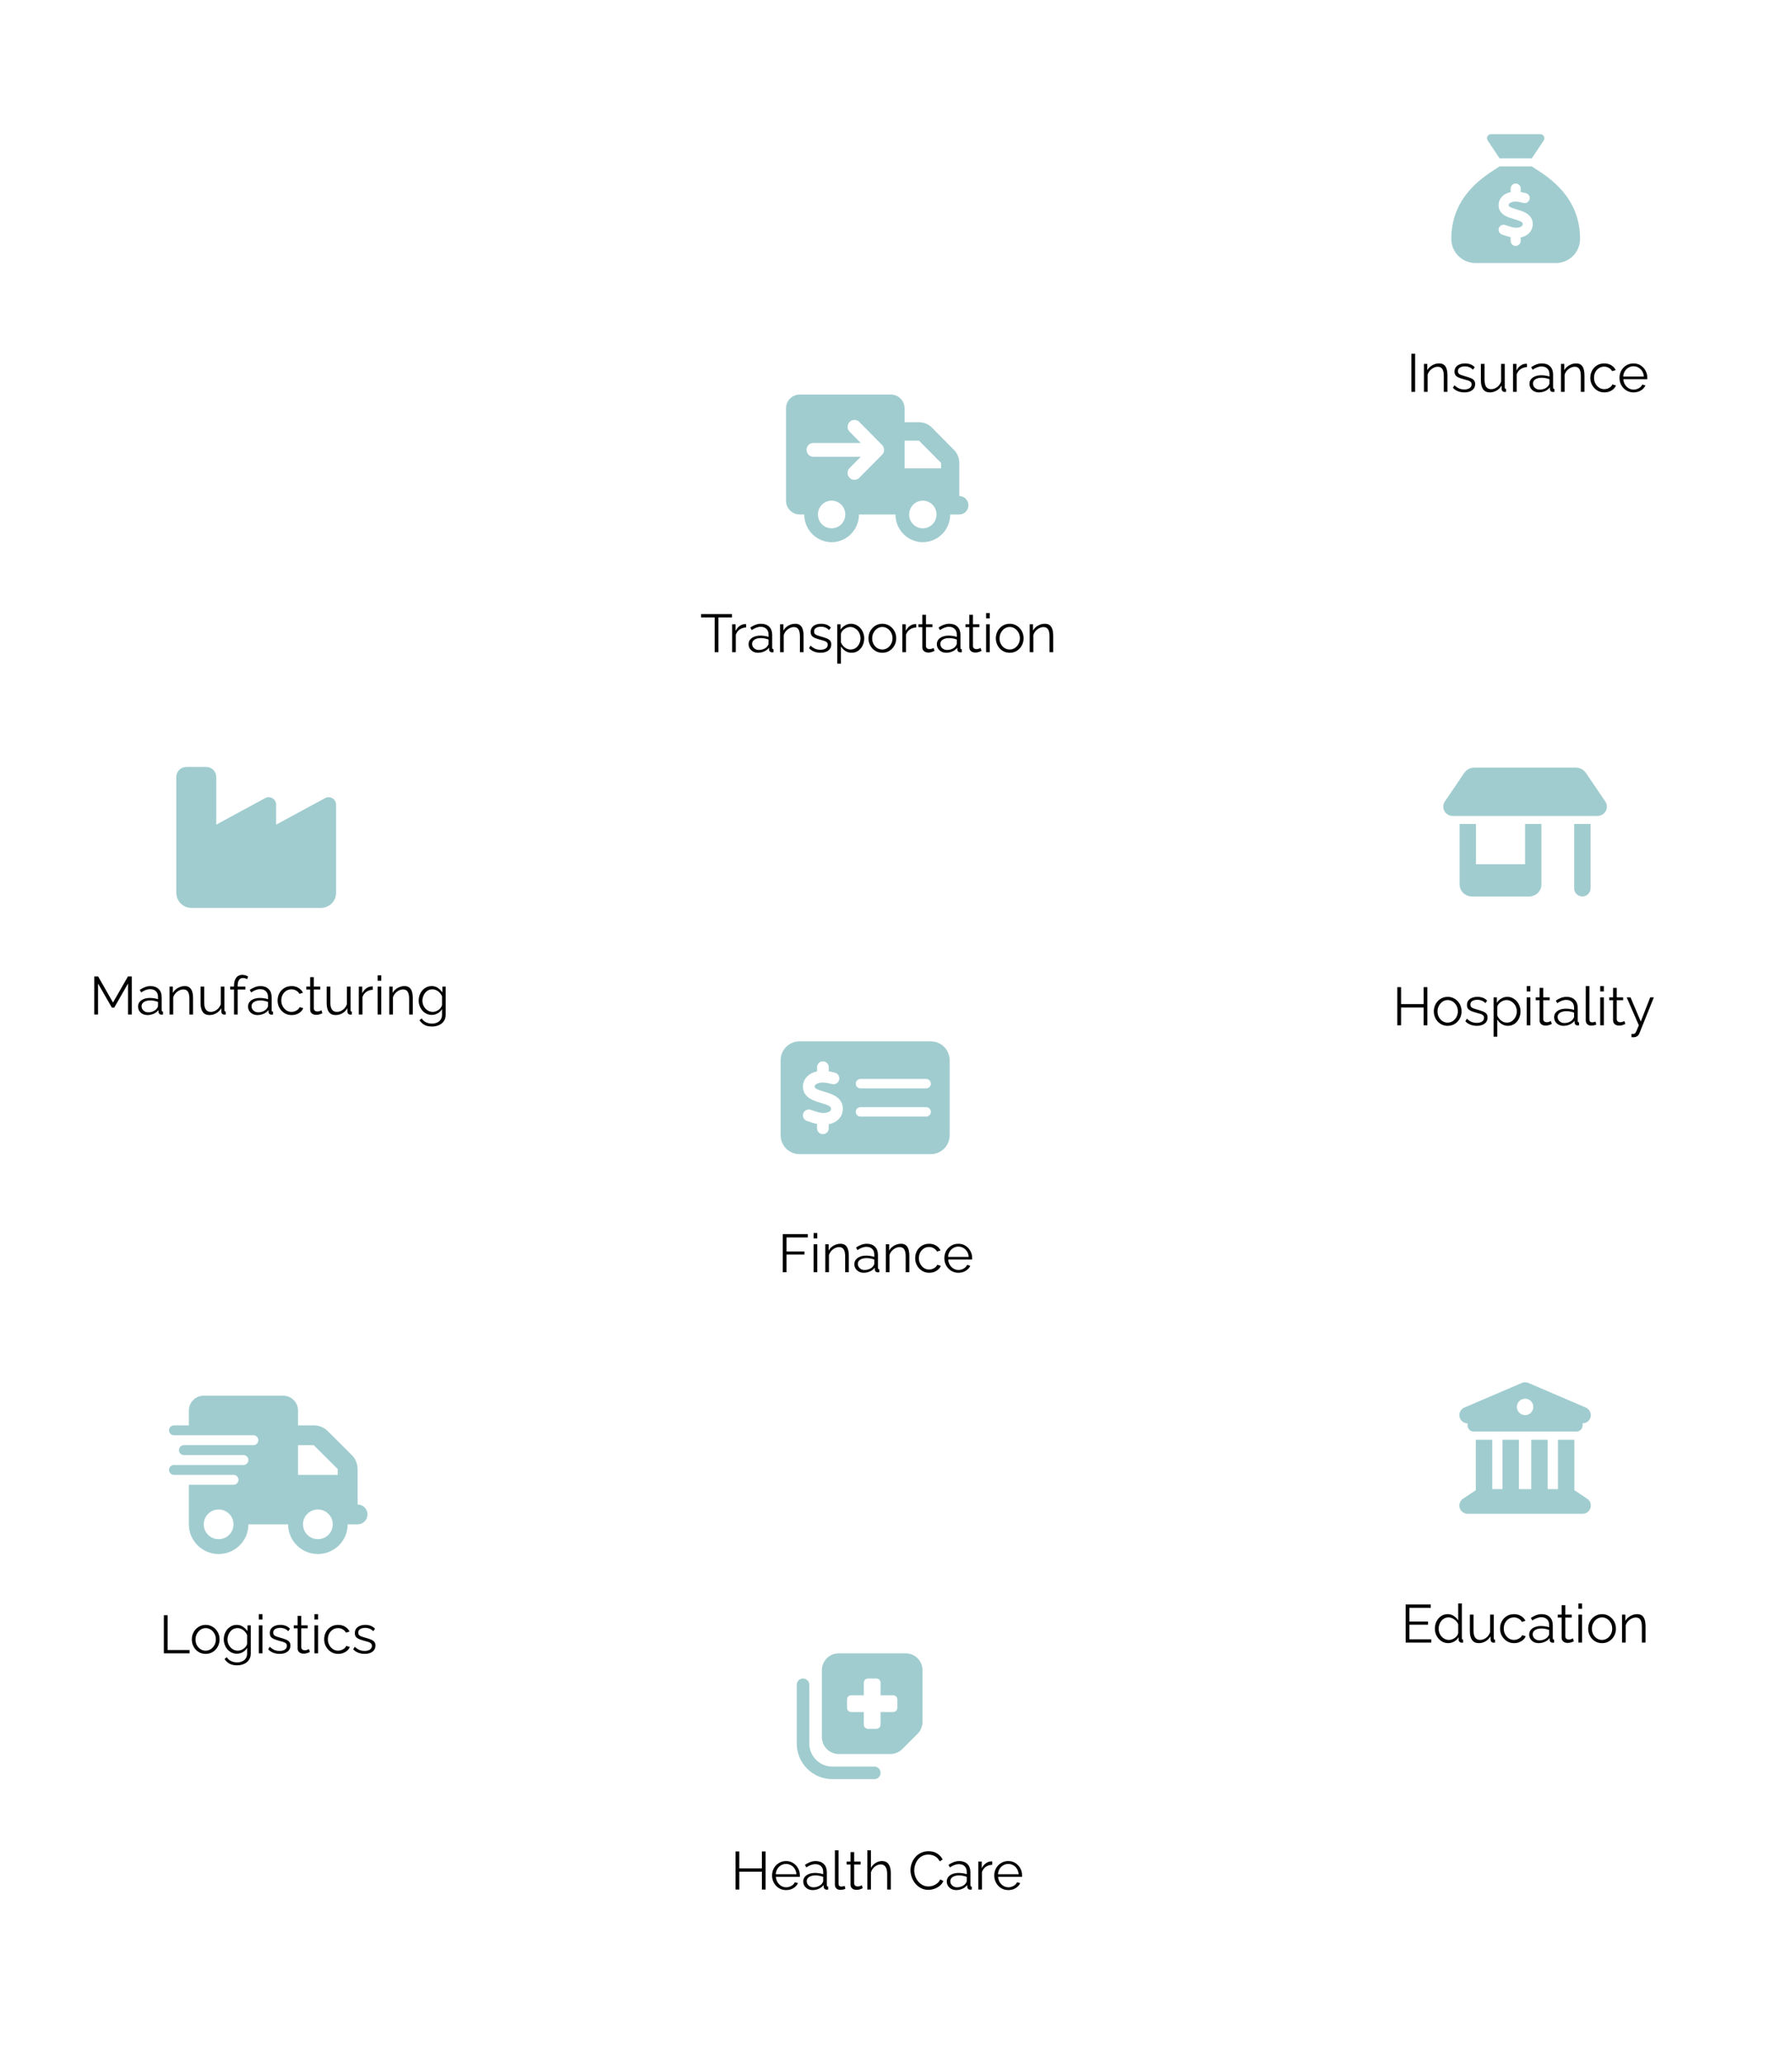<svg width="668" height="769" viewBox="0 0 668 769" fill="none" xmlns="http://www.w3.org/2000/svg">
<g filter="url(#filter0_d_422_1087)">
<rect x="478" y="466" width="180" height="193" rx="18" fill="white"/>
</g>
<path d="M533.521 610.76V612H523.981V597.8H533.341V599.04H525.381V604.16H532.321V605.34H525.381V610.76H533.521ZM534.876 606.82C534.876 605.833 535.076 604.933 535.476 604.12C535.89 603.293 536.456 602.633 537.176 602.14C537.896 601.647 538.716 601.4 539.636 601.4C540.503 601.4 541.276 601.633 541.956 602.1C542.65 602.553 543.19 603.107 543.576 603.76V597.4H544.936V610.36C544.936 610.547 544.976 610.687 545.056 610.78C545.136 610.86 545.256 610.907 545.416 610.92V612C545.15 612.04 544.943 612.053 544.796 612.04C544.516 612.027 544.27 611.913 544.056 611.7C543.843 611.487 543.736 611.253 543.736 611V609.98C543.323 610.66 542.763 611.2 542.056 611.6C541.35 612 540.616 612.2 539.856 612.2C539.136 612.2 538.47 612.053 537.856 611.76C537.256 611.467 536.73 611.067 536.276 610.56C535.836 610.053 535.49 609.48 535.236 608.84C534.996 608.187 534.876 607.513 534.876 606.82ZM543.576 608.42V605.2C543.403 604.72 543.123 604.287 542.736 603.9C542.35 603.5 541.91 603.187 541.416 602.96C540.936 602.72 540.456 602.6 539.976 602.6C539.416 602.6 538.91 602.72 538.456 602.96C538.003 603.187 537.61 603.5 537.276 603.9C536.956 604.3 536.71 604.753 536.536 605.26C536.363 605.767 536.276 606.287 536.276 606.82C536.276 607.38 536.37 607.913 536.556 608.42C536.756 608.927 537.036 609.38 537.396 609.78C537.756 610.167 538.17 610.467 538.636 610.68C539.103 610.893 539.61 611 540.156 611C540.503 611 540.863 610.933 541.236 610.8C541.61 610.667 541.963 610.487 542.296 610.26C542.643 610.02 542.93 609.74 543.156 609.42C543.383 609.1 543.523 608.767 543.576 608.42ZM547.918 607.7V601.58H549.278V607.46C549.278 608.647 549.478 609.533 549.878 610.12C550.291 610.707 550.898 611 551.698 611C552.231 611 552.744 610.887 553.238 610.66C553.744 610.42 554.191 610.087 554.578 609.66C554.964 609.22 555.258 608.713 555.458 608.14V601.58H556.818V610.36C556.818 610.547 556.858 610.687 556.938 610.78C557.018 610.86 557.138 610.907 557.298 610.92V612C557.138 612.013 557.011 612.02 556.918 612.02C556.824 612.033 556.738 612.04 556.658 612.04C556.391 612.013 556.158 611.907 555.958 611.72C555.771 611.533 555.671 611.307 555.658 611.04L555.618 609.64C555.164 610.44 554.544 611.067 553.758 611.52C552.984 611.973 552.144 612.2 551.238 612.2C550.144 612.2 549.318 611.82 548.758 611.06C548.198 610.3 547.918 609.18 547.918 607.7ZM564.413 612.2C563.653 612.2 562.953 612.06 562.313 611.78C561.686 611.487 561.133 611.087 560.653 610.58C560.186 610.073 559.819 609.493 559.553 608.84C559.299 608.187 559.173 607.493 559.173 606.76C559.173 605.773 559.393 604.873 559.833 604.06C560.273 603.247 560.886 602.6 561.673 602.12C562.459 601.64 563.366 601.4 564.393 601.4C565.366 601.4 566.226 601.627 566.973 602.08C567.719 602.52 568.273 603.12 568.633 603.88L567.313 604.3C567.019 603.767 566.606 603.353 566.073 603.06C565.553 602.753 564.973 602.6 564.333 602.6C563.639 602.6 563.006 602.78 562.433 603.14C561.859 603.5 561.399 603.993 561.053 604.62C560.719 605.247 560.553 605.96 560.553 606.76C560.553 607.547 560.726 608.26 561.073 608.9C561.419 609.54 561.879 610.053 562.453 610.44C563.026 610.813 563.659 611 564.353 611C564.806 611 565.239 610.92 565.653 610.76C566.079 610.6 566.446 610.387 566.753 610.12C567.073 609.84 567.286 609.54 567.393 609.22L568.733 609.62C568.546 610.113 568.233 610.56 567.793 610.96C567.366 611.347 566.859 611.653 566.273 611.88C565.699 612.093 565.079 612.2 564.413 612.2ZM570.029 609C570.029 608.347 570.216 607.787 570.589 607.32C570.962 606.84 571.476 606.473 572.129 606.22C572.796 605.953 573.562 605.82 574.429 605.82C574.936 605.82 575.462 605.86 576.009 605.94C576.556 606.02 577.042 606.14 577.469 606.3V605.42C577.469 604.54 577.209 603.84 576.689 603.32C576.169 602.8 575.449 602.54 574.529 602.54C573.969 602.54 573.416 602.647 572.869 602.86C572.336 603.06 571.776 603.36 571.189 603.76L570.669 602.8C571.349 602.333 572.016 601.987 572.669 601.76C573.322 601.52 573.989 601.4 574.669 601.4C575.949 601.4 576.962 601.767 577.709 602.5C578.456 603.233 578.829 604.247 578.829 605.54V610.36C578.829 610.547 578.869 610.687 578.949 610.78C579.029 610.86 579.156 610.907 579.329 610.92V612C579.182 612.013 579.056 612.027 578.949 612.04C578.842 612.053 578.762 612.053 578.709 612.04C578.376 612.027 578.122 611.92 577.949 611.72C577.776 611.52 577.682 611.307 577.669 611.08L577.649 610.32C577.182 610.92 576.576 611.387 575.829 611.72C575.082 612.04 574.322 612.2 573.549 612.2C572.882 612.2 572.276 612.06 571.729 611.78C571.196 611.487 570.776 611.1 570.469 610.62C570.176 610.127 570.029 609.587 570.029 609ZM577.009 609.8C577.156 609.613 577.269 609.433 577.349 609.26C577.429 609.087 577.469 608.933 577.469 608.8V607.28C577.016 607.107 576.542 606.973 576.049 606.88C575.569 606.787 575.082 606.74 574.589 606.74C573.616 606.74 572.829 606.933 572.229 607.32C571.629 607.707 571.329 608.233 571.329 608.9C571.329 609.287 571.429 609.653 571.629 610C571.829 610.333 572.122 610.613 572.509 610.84C572.896 611.053 573.349 611.16 573.869 611.16C574.522 611.16 575.129 611.033 575.689 610.78C576.262 610.527 576.702 610.2 577.009 609.8ZM586.689 611.5C586.583 611.54 586.416 611.613 586.189 611.72C585.963 611.827 585.689 611.92 585.369 612C585.049 612.08 584.703 612.12 584.329 612.12C583.943 612.12 583.576 612.047 583.229 611.9C582.896 611.753 582.629 611.533 582.429 611.24C582.229 610.933 582.129 610.56 582.129 610.12V602.66H580.689V601.58H582.129V598.06H583.489V601.58H585.889V602.66H583.489V609.74C583.516 610.113 583.649 610.393 583.889 610.58C584.143 610.767 584.429 610.86 584.749 610.86C585.123 610.86 585.463 610.8 585.769 610.68C586.076 610.547 586.263 610.453 586.329 610.4L586.689 611.5ZM588.389 612V601.58H589.749V612H588.389ZM588.389 599.4V597.4H589.749V599.4H588.389ZM597.184 612.2C596.437 612.2 595.744 612.06 595.104 611.78C594.477 611.487 593.931 611.093 593.464 610.6C593.011 610.093 592.657 609.52 592.404 608.88C592.151 608.227 592.024 607.54 592.024 606.82C592.024 606.073 592.151 605.38 592.404 604.74C592.657 604.087 593.017 603.513 593.484 603.02C593.951 602.513 594.497 602.12 595.124 601.84C595.764 601.547 596.457 601.4 597.204 601.4C597.951 601.4 598.637 601.547 599.264 601.84C599.891 602.12 600.437 602.513 600.904 603.02C601.371 603.513 601.731 604.087 601.984 604.74C602.237 605.38 602.364 606.073 602.364 606.82C602.364 607.54 602.237 608.227 601.984 608.88C601.731 609.52 601.371 610.093 600.904 610.6C600.451 611.093 599.904 611.487 599.264 611.78C598.637 612.06 597.944 612.2 597.184 612.2ZM593.404 606.84C593.404 607.613 593.571 608.32 593.904 608.96C594.251 609.587 594.711 610.087 595.284 610.46C595.857 610.82 596.491 611 597.184 611C597.877 611 598.511 610.813 599.084 610.44C599.657 610.067 600.117 609.56 600.464 608.92C600.811 608.267 600.984 607.56 600.984 606.8C600.984 606.027 600.811 605.32 600.464 604.68C600.117 604.04 599.657 603.533 599.084 603.16C598.511 602.787 597.877 602.6 597.184 602.6C596.491 602.6 595.857 602.793 595.284 603.18C594.724 603.567 594.271 604.08 593.924 604.72C593.577 605.347 593.404 606.053 593.404 606.84ZM613.399 612H612.039V606.18C612.039 604.953 611.859 604.06 611.499 603.5C611.139 602.927 610.572 602.64 609.799 602.64C609.265 602.64 608.739 602.773 608.219 603.04C607.699 603.293 607.239 603.647 606.839 604.1C606.452 604.54 606.172 605.047 605.999 605.62V612H604.639V601.58H605.879V603.94C606.159 603.433 606.525 602.993 606.979 602.62C607.432 602.233 607.945 601.933 608.519 601.72C609.092 601.507 609.685 601.4 610.299 601.4C610.872 601.4 611.359 601.507 611.759 601.72C612.159 601.933 612.479 602.24 612.719 602.64C612.959 603.027 613.132 603.5 613.239 604.06C613.345 604.607 613.399 605.22 613.399 605.9V612Z" fill="black"/>
<path d="M567.301 515.244L545.864 524.432C544.524 525.006 543.777 526.441 544.074 527.858C544.371 529.274 545.615 530.308 547.07 530.308V531.073C547.07 532.346 548.094 533.37 549.366 533.37H587.648C588.921 533.37 589.945 532.346 589.945 531.073V530.308C591.399 530.308 592.653 529.284 592.94 527.858C593.227 526.432 592.481 524.996 591.15 524.432L569.713 515.244C568.947 514.919 568.067 514.919 567.301 515.244ZM556.257 536.433H550.132V555.219C550.075 555.248 550.017 555.286 549.96 555.325L545.366 558.387C544.246 559.133 543.739 560.531 544.132 561.823C544.524 563.115 545.72 563.995 547.07 563.995H589.945C591.294 563.995 592.481 563.115 592.873 561.823C593.265 560.531 592.768 559.133 591.639 558.387L587.045 555.325C586.987 555.286 586.93 555.258 586.873 555.219V536.433H580.757V554.808H576.929V536.433H570.804V554.808H566.21V536.433H560.085V554.808H556.257V536.433ZM568.507 521.12C569.319 521.12 570.098 521.443 570.673 522.017C571.247 522.592 571.57 523.37 571.57 524.183C571.57 524.995 571.247 525.774 570.673 526.348C570.098 526.923 569.319 527.245 568.507 527.245C567.695 527.245 566.916 526.923 566.342 526.348C565.767 525.774 565.445 524.995 565.445 524.183C565.445 523.37 565.767 522.592 566.342 522.017C566.916 521.443 567.695 521.12 568.507 521.12Z" fill="#A0CCCF"/>
<g filter="url(#filter1_d_422_1087)">
<rect x="237" y="562" width="180" height="193" rx="18" fill="white"/>
</g>
<path d="M285.39 689.8V704H284.01V697.36H275.59V704H274.19V689.8H275.59V696.12H284.01V689.8H285.39ZM293.02 704.2C292.273 704.2 291.58 704.06 290.94 703.78C290.3 703.487 289.746 703.093 289.28 702.6C288.813 702.093 288.446 701.513 288.18 700.86C287.926 700.207 287.8 699.507 287.8 698.76C287.8 697.787 288.02 696.893 288.46 696.08C288.913 695.267 289.533 694.62 290.32 694.14C291.106 693.647 292 693.4 293 693.4C294.026 693.4 294.92 693.647 295.68 694.14C296.453 694.633 297.06 695.287 297.5 696.1C297.94 696.9 298.16 697.78 298.16 698.74C298.16 698.847 298.16 698.953 298.16 699.06C298.16 699.153 298.153 699.227 298.14 699.28H289.22C289.286 700.027 289.493 700.693 289.84 701.28C290.2 701.853 290.66 702.313 291.22 702.66C291.793 702.993 292.413 703.16 293.08 703.16C293.76 703.16 294.4 702.987 295 702.64C295.613 702.293 296.04 701.84 296.28 701.28L297.46 701.6C297.246 702.093 296.92 702.54 296.48 702.94C296.04 703.34 295.52 703.653 294.92 703.88C294.333 704.093 293.7 704.2 293.02 704.2ZM289.18 698.3H296.88C296.826 697.54 296.62 696.873 296.26 696.3C295.913 695.727 295.453 695.28 294.88 694.96C294.32 694.627 293.7 694.46 293.02 694.46C292.34 694.46 291.72 694.627 291.16 694.96C290.6 695.28 290.14 695.733 289.78 696.32C289.433 696.893 289.233 697.553 289.18 698.3ZM299.418 701C299.418 700.347 299.604 699.787 299.978 699.32C300.351 698.84 300.864 698.473 301.518 698.22C302.184 697.953 302.951 697.82 303.818 697.82C304.324 697.82 304.851 697.86 305.398 697.94C305.944 698.02 306.431 698.14 306.858 698.3V697.42C306.858 696.54 306.598 695.84 306.078 695.32C305.558 694.8 304.838 694.54 303.918 694.54C303.358 694.54 302.804 694.647 302.258 694.86C301.724 695.06 301.164 695.36 300.578 695.76L300.058 694.8C300.738 694.333 301.404 693.987 302.058 693.76C302.711 693.52 303.378 693.4 304.058 693.4C305.338 693.4 306.351 693.767 307.098 694.5C307.844 695.233 308.218 696.247 308.218 697.54V702.36C308.218 702.547 308.258 702.687 308.338 702.78C308.418 702.86 308.544 702.907 308.718 702.92V704C308.571 704.013 308.444 704.027 308.338 704.04C308.231 704.053 308.151 704.053 308.098 704.04C307.764 704.027 307.511 703.92 307.338 703.72C307.164 703.52 307.071 703.307 307.058 703.08L307.038 702.32C306.571 702.92 305.964 703.387 305.218 703.72C304.471 704.04 303.711 704.2 302.938 704.2C302.271 704.2 301.664 704.06 301.118 703.78C300.584 703.487 300.164 703.1 299.858 702.62C299.564 702.127 299.418 701.587 299.418 701ZM306.398 701.8C306.544 701.613 306.658 701.433 306.738 701.26C306.818 701.087 306.858 700.933 306.858 700.8V699.28C306.404 699.107 305.931 698.973 305.438 698.88C304.958 698.787 304.471 698.74 303.978 698.74C303.004 698.74 302.218 698.933 301.618 699.32C301.018 699.707 300.718 700.233 300.718 700.9C300.718 701.287 300.818 701.653 301.018 702C301.218 702.333 301.511 702.613 301.898 702.84C302.284 703.053 302.738 703.16 303.258 703.16C303.911 703.16 304.518 703.033 305.078 702.78C305.651 702.527 306.091 702.2 306.398 701.8ZM311.216 689.4H312.576V701.64C312.576 702.16 312.67 702.5 312.856 702.66C313.043 702.82 313.27 702.9 313.536 702.9C313.776 702.9 314.016 702.873 314.256 702.82C314.496 702.767 314.703 702.713 314.876 702.66L315.116 703.76C314.863 703.867 314.55 703.953 314.176 704.02C313.816 704.087 313.503 704.12 313.236 704.12C312.623 704.12 312.13 703.94 311.756 703.58C311.396 703.22 311.216 702.727 311.216 702.1V689.4ZM321.605 703.5C321.499 703.54 321.332 703.613 321.105 703.72C320.879 703.827 320.605 703.92 320.285 704C319.965 704.08 319.619 704.12 319.245 704.12C318.859 704.12 318.492 704.047 318.145 703.9C317.812 703.753 317.545 703.533 317.345 703.24C317.145 702.933 317.045 702.56 317.045 702.12V694.66H315.605V693.58H317.045V690.06H318.405V693.58H320.805V694.66H318.405V701.74C318.432 702.113 318.565 702.393 318.805 702.58C319.059 702.767 319.345 702.86 319.665 702.86C320.039 702.86 320.379 702.8 320.685 702.68C320.992 702.547 321.179 702.453 321.245 702.4L321.605 703.5ZM332.065 704H330.705V698.18C330.705 697.007 330.498 696.127 330.085 695.54C329.671 694.94 329.078 694.64 328.305 694.64C327.798 694.64 327.291 694.773 326.785 695.04C326.291 695.293 325.851 695.647 325.465 696.1C325.091 696.54 324.825 697.047 324.665 697.62V704H323.305V689.4H324.665V695.94C325.078 695.167 325.651 694.553 326.385 694.1C327.131 693.633 327.925 693.4 328.765 693.4C329.365 693.4 329.871 693.507 330.285 693.72C330.711 693.933 331.051 694.247 331.305 694.66C331.571 695.06 331.765 695.533 331.885 696.08C332.005 696.613 332.065 697.22 332.065 697.9V704ZM339.403 696.8C339.403 695.933 339.549 695.087 339.843 694.26C340.149 693.42 340.589 692.66 341.163 691.98C341.736 691.287 342.443 690.74 343.283 690.34C344.123 689.927 345.076 689.72 346.143 689.72C347.409 689.72 348.489 690.013 349.383 690.6C350.289 691.173 350.956 691.913 351.383 692.82L350.283 693.5C349.976 692.873 349.589 692.38 349.122 692.02C348.656 691.647 348.156 691.38 347.623 691.22C347.103 691.06 346.583 690.98 346.063 690.98C345.209 690.98 344.456 691.153 343.803 691.5C343.149 691.833 342.596 692.287 342.143 692.86C341.703 693.42 341.369 694.053 341.143 694.76C340.916 695.453 340.803 696.16 340.803 696.88C340.803 697.667 340.936 698.42 341.202 699.14C341.469 699.86 341.843 700.5 342.323 701.06C342.803 701.607 343.363 702.047 344.003 702.38C344.656 702.7 345.363 702.86 346.123 702.86C346.656 702.86 347.203 702.767 347.763 702.58C348.323 702.393 348.843 702.107 349.323 701.72C349.816 701.333 350.209 700.833 350.503 700.22L351.663 700.82C351.369 701.527 350.916 702.127 350.303 702.62C349.689 703.113 349.003 703.487 348.243 703.74C347.496 703.993 346.763 704.12 346.043 704.12C345.069 704.12 344.176 703.913 343.363 703.5C342.549 703.073 341.843 702.513 341.243 701.82C340.656 701.113 340.203 700.327 339.882 699.46C339.563 698.58 339.403 697.693 339.403 696.8ZM352.933 701C352.933 700.347 353.12 699.787 353.493 699.32C353.867 698.84 354.38 698.473 355.033 698.22C355.7 697.953 356.467 697.82 357.333 697.82C357.84 697.82 358.367 697.86 358.913 697.94C359.46 698.02 359.947 698.14 360.373 698.3V697.42C360.373 696.54 360.113 695.84 359.593 695.32C359.073 694.8 358.353 694.54 357.433 694.54C356.873 694.54 356.32 694.647 355.773 694.86C355.24 695.06 354.68 695.36 354.093 695.76L353.573 694.8C354.253 694.333 354.92 693.987 355.573 693.76C356.227 693.52 356.893 693.4 357.573 693.4C358.853 693.4 359.867 693.767 360.613 694.5C361.36 695.233 361.733 696.247 361.733 697.54V702.36C361.733 702.547 361.773 702.687 361.853 702.78C361.933 702.86 362.06 702.907 362.233 702.92V704C362.087 704.013 361.96 704.027 361.853 704.04C361.747 704.053 361.667 704.053 361.613 704.04C361.28 704.027 361.027 703.92 360.853 703.72C360.68 703.52 360.587 703.307 360.573 703.08L360.553 702.32C360.087 702.92 359.48 703.387 358.733 703.72C357.987 704.04 357.227 704.2 356.453 704.2C355.787 704.2 355.18 704.06 354.633 703.78C354.1 703.487 353.68 703.1 353.373 702.62C353.08 702.127 352.933 701.587 352.933 701ZM359.913 701.8C360.06 701.613 360.173 701.433 360.253 701.26C360.333 701.087 360.373 700.933 360.373 700.8V699.28C359.92 699.107 359.447 698.973 358.953 698.88C358.473 698.787 357.987 698.74 357.493 698.74C356.52 698.74 355.733 698.933 355.133 699.32C354.533 699.707 354.233 700.233 354.233 700.9C354.233 701.287 354.333 701.653 354.533 702C354.733 702.333 355.027 702.613 355.413 702.84C355.8 703.053 356.253 703.16 356.773 703.16C357.427 703.16 358.033 703.033 358.593 702.78C359.167 702.527 359.607 702.2 359.913 701.8ZM369.872 694.78C368.965 694.807 368.165 695.06 367.472 695.54C366.792 696.02 366.312 696.68 366.032 697.52V704H364.672V693.58H365.952V696.08C366.312 695.347 366.785 694.753 367.372 694.3C367.972 693.847 368.605 693.593 369.272 693.54C369.405 693.527 369.519 693.52 369.612 693.52C369.719 693.52 369.805 693.527 369.872 693.54V694.78ZM375.852 704.2C375.105 704.2 374.412 704.06 373.772 703.78C373.132 703.487 372.578 703.093 372.112 702.6C371.645 702.093 371.278 701.513 371.012 700.86C370.758 700.207 370.632 699.507 370.632 698.76C370.632 697.787 370.852 696.893 371.292 696.08C371.745 695.267 372.365 694.62 373.152 694.14C373.938 693.647 374.832 693.4 375.832 693.4C376.858 693.4 377.752 693.647 378.512 694.14C379.285 694.633 379.892 695.287 380.332 696.1C380.772 696.9 380.992 697.78 380.992 698.74C380.992 698.847 380.992 698.953 380.992 699.06C380.992 699.153 380.985 699.227 380.972 699.28H372.052C372.118 700.027 372.325 700.693 372.672 701.28C373.032 701.853 373.492 702.313 374.052 702.66C374.625 702.993 375.245 703.16 375.912 703.16C376.592 703.16 377.232 702.987 377.832 702.64C378.445 702.293 378.872 701.84 379.112 701.28L380.292 701.6C380.078 702.093 379.752 702.54 379.312 702.94C378.872 703.34 378.352 703.653 377.752 703.88C377.165 704.093 376.532 704.2 375.852 704.2ZM372.012 698.3H379.712C379.658 697.54 379.452 696.873 379.092 696.3C378.745 695.727 378.285 695.28 377.712 694.96C377.152 694.627 376.532 694.46 375.852 694.46C375.172 694.46 374.552 694.627 373.992 694.96C373.432 695.28 372.972 695.733 372.612 696.32C372.265 696.893 372.065 697.553 372.012 698.3Z" fill="black"/>
<path d="M306.375 647.25V622.25C306.375 618.803 309.178 616 312.625 616H337.625C341.072 616 343.875 618.803 343.875 622.25V641.537C343.875 643.197 343.221 644.789 342.049 645.961L336.336 651.674C335.164 652.846 333.572 653.5 331.912 653.5H312.625C309.178 653.5 306.375 650.697 306.375 647.25ZM323.562 625.375C322.703 625.375 322 626.078 322 626.938V631.625H317.312C316.453 631.625 315.75 632.328 315.75 633.188V636.312C315.75 637.172 316.453 637.875 317.312 637.875H322V642.562C322 643.422 322.703 644.125 323.562 644.125H326.688C327.547 644.125 328.25 643.422 328.25 642.562V637.875H332.938C333.797 637.875 334.5 637.172 334.5 636.312V633.188C334.5 632.328 333.797 631.625 332.938 631.625H328.25V626.938C328.25 626.078 327.547 625.375 326.688 625.375H323.562ZM325.906 658.188C327.205 658.188 328.25 659.232 328.25 660.531C328.25 661.83 327.205 662.875 325.906 662.875H310.281C302.947 662.875 297 656.928 297 649.594V627.719C297 626.42 298.045 625.375 299.344 625.375C300.643 625.375 301.688 626.42 301.688 627.719V649.594C301.688 654.34 305.535 658.188 310.281 658.188H325.906Z" fill="#A0CCCF"/>
<g filter="url(#filter2_d_422_1087)">
<rect x="478" y="6" width="180" height="193" rx="18" fill="white"/>
</g>
<path d="M526.124 146V131.8H527.524V146H526.124ZM539.565 146H538.205V140.18C538.205 138.953 538.025 138.06 537.665 137.5C537.305 136.927 536.738 136.64 535.965 136.64C535.431 136.64 534.905 136.773 534.385 137.04C533.865 137.293 533.405 137.647 533.005 138.1C532.618 138.54 532.338 139.047 532.165 139.62V146H530.805V135.58H532.045V137.94C532.325 137.433 532.691 136.993 533.145 136.62C533.598 136.233 534.111 135.933 534.685 135.72C535.258 135.507 535.851 135.4 536.465 135.4C537.038 135.4 537.525 135.507 537.925 135.72C538.325 135.933 538.645 136.24 538.885 136.64C539.125 137.027 539.298 137.5 539.405 138.06C539.511 138.607 539.565 139.22 539.565 139.9V146ZM545.885 146.2C545.032 146.2 544.238 146.06 543.505 145.78C542.772 145.5 542.138 145.073 541.605 144.5L542.165 143.54C542.752 144.087 543.338 144.487 543.925 144.74C544.525 144.98 545.158 145.1 545.825 145.1C546.638 145.1 547.298 144.94 547.805 144.62C548.312 144.287 548.565 143.813 548.565 143.2C548.565 142.787 548.438 142.473 548.185 142.26C547.945 142.033 547.592 141.853 547.125 141.72C546.672 141.573 546.125 141.42 545.485 141.26C544.765 141.06 544.158 140.853 543.665 140.64C543.185 140.413 542.818 140.133 542.565 139.8C542.325 139.453 542.205 139.007 542.205 138.46C542.205 137.78 542.372 137.22 542.705 136.78C543.052 136.327 543.518 135.987 544.105 135.76C544.705 135.52 545.372 135.4 546.105 135.4C546.905 135.4 547.612 135.527 548.225 135.78C548.838 136.033 549.338 136.387 549.725 136.84L549.065 137.76C548.692 137.333 548.245 137.02 547.725 136.82C547.218 136.607 546.652 136.5 546.025 136.5C545.598 136.5 545.192 136.56 544.805 136.68C544.418 136.787 544.098 136.973 543.845 137.24C543.605 137.493 543.485 137.847 543.485 138.3C543.485 138.673 543.578 138.967 543.765 139.18C543.952 139.38 544.232 139.553 544.605 139.7C544.978 139.833 545.438 139.98 545.985 140.14C546.772 140.353 547.458 140.573 548.045 140.8C548.632 141.013 549.085 141.293 549.405 141.64C549.725 141.987 549.885 142.473 549.885 143.1C549.885 144.073 549.518 144.833 548.785 145.38C548.052 145.927 547.085 146.2 545.885 146.2ZM552.033 141.7V135.58H553.393V141.46C553.393 142.647 553.593 143.533 553.993 144.12C554.406 144.707 555.013 145 555.813 145C556.346 145 556.859 144.887 557.353 144.66C557.859 144.42 558.306 144.087 558.693 143.66C559.079 143.22 559.373 142.713 559.573 142.14V135.58H560.933V144.36C560.933 144.547 560.973 144.687 561.053 144.78C561.133 144.86 561.253 144.907 561.413 144.92V146C561.253 146.013 561.126 146.02 561.033 146.02C560.939 146.033 560.853 146.04 560.773 146.04C560.506 146.013 560.273 145.907 560.073 145.72C559.886 145.533 559.786 145.307 559.773 145.04L559.733 143.64C559.279 144.44 558.659 145.067 557.873 145.52C557.099 145.973 556.259 146.2 555.353 146.2C554.259 146.2 553.433 145.82 552.873 145.06C552.313 144.3 552.033 143.18 552.033 141.7ZM569.208 136.78C568.301 136.807 567.501 137.06 566.808 137.54C566.128 138.02 565.648 138.68 565.368 139.52V146H564.008V135.58H565.288V138.08C565.648 137.347 566.121 136.753 566.708 136.3C567.308 135.847 567.941 135.593 568.608 135.54C568.741 135.527 568.854 135.52 568.948 135.52C569.054 135.52 569.141 135.527 569.208 135.54V136.78ZM570.14 143C570.14 142.347 570.327 141.787 570.7 141.32C571.074 140.84 571.587 140.473 572.24 140.22C572.907 139.953 573.674 139.82 574.54 139.82C575.047 139.82 575.574 139.86 576.12 139.94C576.667 140.02 577.154 140.14 577.58 140.3V139.42C577.58 138.54 577.32 137.84 576.8 137.32C576.28 136.8 575.56 136.54 574.64 136.54C574.08 136.54 573.527 136.647 572.98 136.86C572.447 137.06 571.887 137.36 571.3 137.76L570.78 136.8C571.46 136.333 572.127 135.987 572.78 135.76C573.434 135.52 574.1 135.4 574.78 135.4C576.06 135.4 577.074 135.767 577.82 136.5C578.567 137.233 578.94 138.247 578.94 139.54V144.36C578.94 144.547 578.98 144.687 579.06 144.78C579.14 144.86 579.267 144.907 579.44 144.92V146C579.294 146.013 579.167 146.027 579.06 146.04C578.954 146.053 578.874 146.053 578.82 146.04C578.487 146.027 578.234 145.92 578.06 145.72C577.887 145.52 577.794 145.307 577.78 145.08L577.76 144.32C577.294 144.92 576.687 145.387 575.94 145.72C575.194 146.04 574.434 146.2 573.66 146.2C572.994 146.2 572.387 146.06 571.84 145.78C571.307 145.487 570.887 145.1 570.58 144.62C570.287 144.127 570.14 143.587 570.14 143ZM577.12 143.8C577.267 143.613 577.38 143.433 577.46 143.26C577.54 143.087 577.58 142.933 577.58 142.8V141.28C577.127 141.107 576.654 140.973 576.16 140.88C575.68 140.787 575.194 140.74 574.7 140.74C573.727 140.74 572.94 140.933 572.34 141.32C571.74 141.707 571.44 142.233 571.44 142.9C571.44 143.287 571.54 143.653 571.74 144C571.94 144.333 572.234 144.613 572.62 144.84C573.007 145.053 573.46 145.16 573.98 145.16C574.634 145.16 575.24 145.033 575.8 144.78C576.374 144.527 576.814 144.2 577.12 143.8ZM590.639 146H589.279V140.18C589.279 138.953 589.099 138.06 588.739 137.5C588.379 136.927 587.812 136.64 587.039 136.64C586.506 136.64 585.979 136.773 585.459 137.04C584.939 137.293 584.479 137.647 584.079 138.1C583.692 138.54 583.412 139.047 583.239 139.62V146H581.879V135.58H583.119V137.94C583.399 137.433 583.766 136.993 584.219 136.62C584.672 136.233 585.186 135.933 585.759 135.72C586.332 135.507 586.926 135.4 587.539 135.4C588.112 135.4 588.599 135.507 588.999 135.72C589.399 135.933 589.719 136.24 589.959 136.64C590.199 137.027 590.372 137.5 590.479 138.06C590.586 138.607 590.639 139.22 590.639 139.9V146ZM598.059 146.2C597.299 146.2 596.599 146.06 595.959 145.78C595.332 145.487 594.779 145.087 594.299 144.58C593.832 144.073 593.466 143.493 593.199 142.84C592.946 142.187 592.819 141.493 592.819 140.76C592.819 139.773 593.039 138.873 593.479 138.06C593.919 137.247 594.532 136.6 595.319 136.12C596.106 135.64 597.012 135.4 598.039 135.4C599.012 135.4 599.872 135.627 600.619 136.08C601.366 136.52 601.919 137.12 602.279 137.88L600.959 138.3C600.666 137.767 600.252 137.353 599.719 137.06C599.199 136.753 598.619 136.6 597.979 136.6C597.286 136.6 596.652 136.78 596.079 137.14C595.506 137.5 595.046 137.993 594.699 138.62C594.366 139.247 594.199 139.96 594.199 140.76C594.199 141.547 594.372 142.26 594.719 142.9C595.066 143.54 595.526 144.053 596.099 144.44C596.672 144.813 597.306 145 597.999 145C598.452 145 598.886 144.92 599.299 144.76C599.726 144.6 600.092 144.387 600.399 144.12C600.719 143.84 600.932 143.54 601.039 143.22L602.379 143.62C602.192 144.113 601.879 144.56 601.439 144.96C601.012 145.347 600.506 145.653 599.919 145.88C599.346 146.093 598.726 146.2 598.059 146.2ZM608.918 146.2C608.171 146.2 607.478 146.06 606.838 145.78C606.198 145.487 605.645 145.093 605.178 144.6C604.711 144.093 604.345 143.513 604.078 142.86C603.825 142.207 603.698 141.507 603.698 140.76C603.698 139.787 603.918 138.893 604.358 138.08C604.811 137.267 605.431 136.62 606.218 136.14C607.005 135.647 607.898 135.4 608.898 135.4C609.925 135.4 610.818 135.647 611.578 136.14C612.351 136.633 612.958 137.287 613.398 138.1C613.838 138.9 614.058 139.78 614.058 140.74C614.058 140.847 614.058 140.953 614.058 141.06C614.058 141.153 614.051 141.227 614.038 141.28H605.118C605.185 142.027 605.391 142.693 605.738 143.28C606.098 143.853 606.558 144.313 607.118 144.66C607.691 144.993 608.311 145.16 608.978 145.16C609.658 145.16 610.298 144.987 610.898 144.64C611.511 144.293 611.938 143.84 612.178 143.28L613.358 143.6C613.145 144.093 612.818 144.54 612.378 144.94C611.938 145.34 611.418 145.653 610.818 145.88C610.231 146.093 609.598 146.2 608.918 146.2ZM605.078 140.3H612.778C612.725 139.54 612.518 138.873 612.158 138.3C611.811 137.727 611.351 137.28 610.778 136.96C610.218 136.627 609.598 136.46 608.918 136.46C608.238 136.46 607.618 136.627 607.058 136.96C606.498 137.28 606.038 137.733 605.678 138.32C605.331 138.893 605.131 139.553 605.078 140.3Z" fill="black"/>
<path d="M571 59H559L554.556 52.334C553.891 51.331 554.603 50 555.803 50H574.197C575.397 50 576.109 51.331 575.444 52.334L571 59ZM559 62H571C571.356 62.234 571.759 62.497 572.219 62.788C577.534 66.191 589 73.522 589 89C589 93.969 584.969 98 580 98H550C545.031 98 541 93.969 541 89C541 73.522 552.466 66.191 557.781 62.788C558.231 62.497 558.644 62.234 559 62ZM566.875 70.25C566.875 69.219 566.031 68.375 565 68.375C563.969 68.375 563.125 69.219 563.125 70.25V71.562C562.413 71.722 561.7 71.975 561.044 72.359C559.741 73.138 558.616 74.497 558.625 76.475C558.634 78.378 559.75 79.578 560.941 80.291C561.972 80.909 563.256 81.303 564.278 81.603L564.438 81.65C565.619 82.006 566.481 82.287 567.062 82.653C567.541 82.953 567.606 83.159 567.616 83.422C567.625 83.891 567.447 84.172 567.062 84.406C566.594 84.697 565.853 84.875 565.056 84.847C564.016 84.809 563.041 84.481 561.766 84.05C561.55 83.975 561.325 83.9 561.091 83.825C560.106 83.497 559.047 84.031 558.719 85.006C558.391 85.981 558.925 87.05 559.9 87.378C560.078 87.434 560.275 87.5 560.472 87.575C561.25 87.847 562.15 88.156 563.116 88.362V89.75C563.116 90.781 563.959 91.625 564.991 91.625C566.022 91.625 566.866 90.781 566.866 89.75V88.456C567.616 88.297 568.366 88.034 569.041 87.612C570.381 86.778 571.394 85.353 571.366 83.394C571.337 81.491 570.269 80.263 569.059 79.494C567.981 78.819 566.631 78.406 565.581 78.088L565.516 78.069C564.316 77.703 563.462 77.441 562.862 77.084C562.375 76.794 562.366 76.625 562.366 76.456C562.366 76.109 562.497 75.847 562.947 75.584C563.453 75.284 564.222 75.106 564.963 75.116C565.863 75.125 566.856 75.322 567.887 75.603C568.891 75.866 569.912 75.275 570.184 74.272C570.456 73.269 569.856 72.247 568.853 71.975C568.244 71.816 567.569 71.656 566.875 71.534V70.25Z" fill="#A0CCCF"/>
<g filter="url(#filter3_d_422_1087)">
<rect x="478" y="236" width="180" height="193" rx="18" fill="white"/>
</g>
<path d="M532.074 367.8V382H530.694V375.36H522.274V382H520.874V367.8H522.274V374.12H530.694V367.8H532.074ZM539.643 382.2C538.896 382.2 538.203 382.06 537.563 381.78C536.936 381.487 536.39 381.093 535.923 380.6C535.47 380.093 535.116 379.52 534.863 378.88C534.61 378.227 534.483 377.54 534.483 376.82C534.483 376.073 534.61 375.38 534.863 374.74C535.116 374.087 535.476 373.513 535.943 373.02C536.41 372.513 536.956 372.12 537.583 371.84C538.223 371.547 538.916 371.4 539.663 371.4C540.41 371.4 541.096 371.547 541.723 371.84C542.35 372.12 542.896 372.513 543.363 373.02C543.83 373.513 544.19 374.087 544.443 374.74C544.696 375.38 544.823 376.073 544.823 376.82C544.823 377.54 544.696 378.227 544.443 378.88C544.19 379.52 543.83 380.093 543.363 380.6C542.91 381.093 542.363 381.487 541.723 381.78C541.096 382.06 540.403 382.2 539.643 382.2ZM535.863 376.84C535.863 377.613 536.03 378.32 536.363 378.96C536.71 379.587 537.17 380.087 537.743 380.46C538.316 380.82 538.95 381 539.643 381C540.336 381 540.97 380.813 541.543 380.44C542.116 380.067 542.576 379.56 542.923 378.92C543.27 378.267 543.443 377.56 543.443 376.8C543.443 376.027 543.27 375.32 542.923 374.68C542.576 374.04 542.116 373.533 541.543 373.16C540.97 372.787 540.336 372.6 539.643 372.6C538.95 372.6 538.316 372.793 537.743 373.18C537.183 373.567 536.73 374.08 536.383 374.72C536.036 375.347 535.863 376.053 535.863 376.84ZM550.518 382.2C549.664 382.2 548.871 382.06 548.138 381.78C547.404 381.5 546.771 381.073 546.238 380.5L546.798 379.54C547.384 380.087 547.971 380.487 548.558 380.74C549.158 380.98 549.791 381.1 550.458 381.1C551.271 381.1 551.931 380.94 552.438 380.62C552.944 380.287 553.198 379.813 553.198 379.2C553.198 378.787 553.071 378.473 552.818 378.26C552.578 378.033 552.224 377.853 551.758 377.72C551.304 377.573 550.758 377.42 550.118 377.26C549.398 377.06 548.791 376.853 548.298 376.64C547.818 376.413 547.451 376.133 547.198 375.8C546.958 375.453 546.838 375.007 546.838 374.46C546.838 373.78 547.004 373.22 547.338 372.78C547.684 372.327 548.151 371.987 548.738 371.76C549.338 371.52 550.004 371.4 550.738 371.4C551.538 371.4 552.244 371.527 552.858 371.78C553.471 372.033 553.971 372.387 554.358 372.84L553.698 373.76C553.324 373.333 552.878 373.02 552.358 372.82C551.851 372.607 551.284 372.5 550.658 372.5C550.231 372.5 549.824 372.56 549.438 372.68C549.051 372.787 548.731 372.973 548.478 373.24C548.238 373.493 548.118 373.847 548.118 374.3C548.118 374.673 548.211 374.967 548.398 375.18C548.584 375.38 548.864 375.553 549.238 375.7C549.611 375.833 550.071 375.98 550.618 376.14C551.404 376.353 552.091 376.573 552.678 376.8C553.264 377.013 553.718 377.293 554.038 377.64C554.358 377.987 554.518 378.473 554.518 379.1C554.518 380.073 554.151 380.833 553.418 381.38C552.684 381.927 551.718 382.2 550.518 382.2ZM562.086 382.2C561.219 382.2 560.439 381.973 559.746 381.52C559.066 381.067 558.526 380.507 558.126 379.84V386.26H556.766V371.58H557.986V373.6C558.399 372.947 558.952 372.42 559.646 372.02C560.339 371.607 561.079 371.4 561.866 371.4C562.586 371.4 563.246 371.553 563.846 371.86C564.446 372.153 564.966 372.553 565.406 373.06C565.846 373.567 566.186 374.147 566.426 374.8C566.679 375.44 566.806 376.107 566.806 376.8C566.806 377.773 566.606 378.673 566.206 379.5C565.819 380.313 565.272 380.967 564.566 381.46C563.859 381.953 563.032 382.2 562.086 382.2ZM561.706 381C562.279 381 562.792 380.887 563.246 380.66C563.699 380.42 564.086 380.1 564.406 379.7C564.739 379.3 564.992 378.853 565.166 378.36C565.339 377.853 565.426 377.333 565.426 376.8C565.426 376.24 565.326 375.707 565.126 375.2C564.939 374.693 564.666 374.247 564.306 373.86C563.946 373.473 563.532 373.167 563.066 372.94C562.599 372.713 562.092 372.6 561.546 372.6C561.199 372.6 560.839 372.667 560.466 372.8C560.092 372.933 559.732 373.127 559.386 373.38C559.052 373.62 558.772 373.893 558.546 374.2C558.319 374.507 558.179 374.833 558.126 375.18V378.38C558.339 378.873 558.626 379.32 558.986 379.72C559.346 380.107 559.759 380.42 560.226 380.66C560.706 380.887 561.199 381 561.706 381ZM569.109 382V371.58H570.469V382H569.109ZM569.109 369.4V367.4H570.469V369.4H569.109ZM578.465 381.5C578.358 381.54 578.192 381.613 577.965 381.72C577.738 381.827 577.465 381.92 577.145 382C576.825 382.08 576.478 382.12 576.105 382.12C575.718 382.12 575.352 382.047 575.005 381.9C574.672 381.753 574.405 381.533 574.205 381.24C574.005 380.933 573.905 380.56 573.905 380.12V372.66H572.465V371.58H573.905V368.06H575.265V371.58H577.665V372.66H575.265V379.74C575.292 380.113 575.425 380.393 575.665 380.58C575.918 380.767 576.205 380.86 576.525 380.86C576.898 380.86 577.238 380.8 577.545 380.68C577.852 380.547 578.038 380.453 578.105 380.4L578.465 381.5ZM579.324 379C579.324 378.347 579.511 377.787 579.884 377.32C580.257 376.84 580.771 376.473 581.424 376.22C582.091 375.953 582.857 375.82 583.724 375.82C584.231 375.82 584.757 375.86 585.304 375.94C585.851 376.02 586.337 376.14 586.764 376.3V375.42C586.764 374.54 586.504 373.84 585.984 373.32C585.464 372.8 584.744 372.54 583.824 372.54C583.264 372.54 582.711 372.647 582.164 372.86C581.631 373.06 581.071 373.36 580.484 373.76L579.964 372.8C580.644 372.333 581.311 371.987 581.964 371.76C582.617 371.52 583.284 371.4 583.964 371.4C585.244 371.4 586.257 371.767 587.004 372.5C587.751 373.233 588.124 374.247 588.124 375.54V380.36C588.124 380.547 588.164 380.687 588.244 380.78C588.324 380.86 588.451 380.907 588.624 380.92V382C588.477 382.013 588.351 382.027 588.244 382.04C588.137 382.053 588.057 382.053 588.004 382.04C587.671 382.027 587.417 381.92 587.244 381.72C587.071 381.52 586.977 381.307 586.964 381.08L586.944 380.32C586.477 380.92 585.871 381.387 585.124 381.72C584.377 382.04 583.617 382.2 582.844 382.2C582.177 382.2 581.571 382.06 581.024 381.78C580.491 381.487 580.071 381.1 579.764 380.62C579.471 380.127 579.324 379.587 579.324 379ZM586.304 379.8C586.451 379.613 586.564 379.433 586.644 379.26C586.724 379.087 586.764 378.933 586.764 378.8V377.28C586.311 377.107 585.837 376.973 585.344 376.88C584.864 376.787 584.377 376.74 583.884 376.74C582.911 376.74 582.124 376.933 581.524 377.32C580.924 377.707 580.624 378.233 580.624 378.9C580.624 379.287 580.724 379.653 580.924 380C581.124 380.333 581.417 380.613 581.804 380.84C582.191 381.053 582.644 381.16 583.164 381.16C583.817 381.16 584.424 381.033 584.984 380.78C585.557 380.527 585.997 380.2 586.304 379.8ZM591.123 367.4H592.483V379.64C592.483 380.16 592.576 380.5 592.763 380.66C592.949 380.82 593.176 380.9 593.443 380.9C593.683 380.9 593.923 380.873 594.163 380.82C594.403 380.767 594.609 380.713 594.783 380.66L595.023 381.76C594.769 381.867 594.456 381.953 594.083 382.02C593.723 382.087 593.409 382.12 593.143 382.12C592.529 382.12 592.036 381.94 591.663 381.58C591.303 381.22 591.123 380.727 591.123 380.1V367.4ZM596.512 382V371.58H597.872V382H596.512ZM596.512 369.4V367.4H597.872V369.4H596.512ZM605.867 381.5C605.761 381.54 605.594 381.613 605.367 381.72C605.141 381.827 604.867 381.92 604.547 382C604.227 382.08 603.881 382.12 603.507 382.12C603.121 382.12 602.754 382.047 602.407 381.9C602.074 381.753 601.807 381.533 601.607 381.24C601.407 380.933 601.307 380.56 601.307 380.12V372.66H599.867V371.58H601.307V368.06H602.667V371.58H605.067V372.66H602.667V379.74C602.694 380.113 602.827 380.393 603.067 380.58C603.321 380.767 603.607 380.86 603.927 380.86C604.301 380.86 604.641 380.8 604.947 380.68C605.254 380.547 605.441 380.453 605.507 380.4L605.867 381.5ZM608.166 385.2C608.353 385.213 608.533 385.22 608.706 385.22C608.88 385.233 609.006 385.227 609.086 385.2C609.246 385.173 609.4 385.08 609.546 384.92C609.693 384.76 609.866 384.453 610.066 384C610.266 383.547 610.546 382.88 610.906 382L606.366 371.58H607.806L611.626 380.6L615.146 371.58H616.506L611.106 385.02C611.013 385.273 610.873 385.507 610.686 385.72C610.5 385.947 610.266 386.12 609.986 386.24C609.72 386.373 609.386 386.447 608.986 386.46C608.866 386.473 608.74 386.473 608.606 386.46C608.486 386.46 608.34 386.447 608.166 386.42V385.2Z" fill="black"/>
<path d="M541.507 304H595.493C597.427 304 599 302.453 599 300.55C599 299.866 598.79 299.2 598.409 298.638L591.203 288.006C590.355 286.75 588.935 286 587.4 286H549.6C548.075 286 546.645 286.75 545.797 288.006L538.591 298.628C538.21 299.2 538 299.866 538 300.541C538 302.453 539.573 304 541.507 304ZM544.1 307V322V329.5C544.1 331.984 546.149 334 548.675 334H570.025C572.551 334 574.6 331.984 574.6 329.5V322V307H568.5V322H550.2V307H544.1ZM586.8 307V331C586.8 332.659 588.163 334 589.85 334C591.537 334 592.9 332.659 592.9 331V307H586.8Z" fill="#A0CCCF"/>
<g filter="url(#filter4_d_422_1087)">
<rect x="237" y="332" width="180" height="193" rx="18" fill="white"/>
</g>
<path d="M291.796 474V459.8H301.116V461.04H293.196V466.26H299.876V467.42H293.196V474H291.796ZM303.293 474V463.58H304.653V474H303.293ZM303.293 461.4V459.4H304.653V461.4H303.293ZM316.408 474H315.048V468.18C315.048 466.953 314.868 466.06 314.508 465.5C314.148 464.927 313.582 464.64 312.808 464.64C312.275 464.64 311.748 464.773 311.228 465.04C310.708 465.293 310.248 465.647 309.848 466.1C309.462 466.54 309.182 467.047 309.008 467.62V474H307.648V463.58H308.888V465.94C309.168 465.433 309.535 464.993 309.988 464.62C310.442 464.233 310.955 463.933 311.528 463.72C312.102 463.507 312.695 463.4 313.308 463.4C313.882 463.4 314.368 463.507 314.768 463.72C315.168 463.933 315.488 464.24 315.728 464.64C315.968 465.027 316.142 465.5 316.248 466.06C316.355 466.607 316.408 467.22 316.408 467.9V474ZM318.469 471C318.469 470.347 318.655 469.787 319.029 469.32C319.402 468.84 319.915 468.473 320.569 468.22C321.235 467.953 322.002 467.82 322.869 467.82C323.375 467.82 323.902 467.86 324.449 467.94C324.995 468.02 325.482 468.14 325.909 468.3V467.42C325.909 466.54 325.649 465.84 325.129 465.32C324.609 464.8 323.889 464.54 322.969 464.54C322.409 464.54 321.855 464.647 321.309 464.86C320.775 465.06 320.215 465.36 319.629 465.76L319.109 464.8C319.789 464.333 320.455 463.987 321.109 463.76C321.762 463.52 322.429 463.4 323.109 463.4C324.389 463.4 325.402 463.767 326.149 464.5C326.895 465.233 327.269 466.247 327.269 467.54V472.36C327.269 472.547 327.309 472.687 327.389 472.78C327.469 472.86 327.595 472.907 327.769 472.92V474C327.622 474.013 327.495 474.027 327.389 474.04C327.282 474.053 327.202 474.053 327.149 474.04C326.815 474.027 326.562 473.92 326.389 473.72C326.215 473.52 326.122 473.307 326.109 473.08L326.089 472.32C325.622 472.92 325.015 473.387 324.269 473.72C323.522 474.04 322.762 474.2 321.989 474.2C321.322 474.2 320.715 474.06 320.169 473.78C319.635 473.487 319.215 473.1 318.909 472.62C318.615 472.127 318.469 471.587 318.469 471ZM325.449 471.8C325.595 471.613 325.709 471.433 325.789 471.26C325.869 471.087 325.909 470.933 325.909 470.8V469.28C325.455 469.107 324.982 468.973 324.489 468.88C324.009 468.787 323.522 468.74 323.029 468.74C322.055 468.74 321.269 468.933 320.669 469.32C320.069 469.707 319.769 470.233 319.769 470.9C319.769 471.287 319.869 471.653 320.069 472C320.269 472.333 320.562 472.613 320.949 472.84C321.335 473.053 321.789 473.16 322.309 473.16C322.962 473.16 323.569 473.033 324.129 472.78C324.702 472.527 325.142 472.2 325.449 471.8ZM338.967 474H337.607V468.18C337.607 466.953 337.427 466.06 337.067 465.5C336.707 464.927 336.14 464.64 335.367 464.64C334.834 464.64 334.307 464.773 333.787 465.04C333.267 465.293 332.807 465.647 332.407 466.1C332.02 466.54 331.74 467.047 331.567 467.62V474H330.207V463.58H331.447V465.94C331.727 465.433 332.094 464.993 332.547 464.62C333 464.233 333.514 463.933 334.087 463.72C334.66 463.507 335.254 463.4 335.867 463.4C336.44 463.4 336.927 463.507 337.327 463.72C337.727 463.933 338.047 464.24 338.287 464.64C338.527 465.027 338.7 465.5 338.807 466.06C338.914 466.607 338.967 467.22 338.967 467.9V474ZM346.387 474.2C345.627 474.2 344.927 474.06 344.287 473.78C343.661 473.487 343.107 473.087 342.627 472.58C342.161 472.073 341.794 471.493 341.527 470.84C341.274 470.187 341.147 469.493 341.147 468.76C341.147 467.773 341.367 466.873 341.807 466.06C342.247 465.247 342.861 464.6 343.647 464.12C344.434 463.64 345.341 463.4 346.367 463.4C347.341 463.4 348.201 463.627 348.947 464.08C349.694 464.52 350.247 465.12 350.607 465.88L349.287 466.3C348.994 465.767 348.581 465.353 348.047 465.06C347.527 464.753 346.947 464.6 346.307 464.6C345.614 464.6 344.981 464.78 344.407 465.14C343.834 465.5 343.374 465.993 343.027 466.62C342.694 467.247 342.527 467.96 342.527 468.76C342.527 469.547 342.701 470.26 343.047 470.9C343.394 471.54 343.854 472.053 344.427 472.44C345.001 472.813 345.634 473 346.327 473C346.781 473 347.214 472.92 347.627 472.76C348.054 472.6 348.421 472.387 348.727 472.12C349.047 471.84 349.261 471.54 349.367 471.22L350.707 471.62C350.521 472.113 350.207 472.56 349.767 472.96C349.341 473.347 348.834 473.653 348.247 473.88C347.674 474.093 347.054 474.2 346.387 474.2ZM357.246 474.2C356.499 474.2 355.806 474.06 355.166 473.78C354.526 473.487 353.973 473.093 353.506 472.6C353.039 472.093 352.673 471.513 352.406 470.86C352.153 470.207 352.026 469.507 352.026 468.76C352.026 467.787 352.246 466.893 352.686 466.08C353.139 465.267 353.759 464.62 354.546 464.14C355.333 463.647 356.226 463.4 357.226 463.4C358.253 463.4 359.146 463.647 359.906 464.14C360.679 464.633 361.286 465.287 361.726 466.1C362.166 466.9 362.386 467.78 362.386 468.74C362.386 468.847 362.386 468.953 362.386 469.06C362.386 469.153 362.379 469.227 362.366 469.28H353.446C353.513 470.027 353.719 470.693 354.066 471.28C354.426 471.853 354.886 472.313 355.446 472.66C356.019 472.993 356.639 473.16 357.306 473.16C357.986 473.16 358.626 472.987 359.226 472.64C359.839 472.293 360.266 471.84 360.506 471.28L361.686 471.6C361.473 472.093 361.146 472.54 360.706 472.94C360.266 473.34 359.746 473.653 359.146 473.88C358.559 474.093 357.926 474.2 357.246 474.2ZM353.406 468.3H361.106C361.053 467.54 360.846 466.873 360.486 466.3C360.139 465.727 359.679 465.28 359.106 464.96C358.546 464.627 357.926 464.46 357.246 464.46C356.566 464.46 355.946 464.627 355.386 464.96C354.826 465.28 354.366 465.733 354.006 466.32C353.659 466.893 353.459 467.553 353.406 468.3Z" fill="black"/>
<path d="M298 388C294.139 388 291 391.139 291 395V423C291 426.861 294.139 430 298 430H347C350.861 430 354 426.861 354 423V395C354 391.139 350.861 388 347 388H298ZM320.75 402H345.25C346.213 402 347 402.787 347 403.75C347 404.713 346.213 405.5 345.25 405.5H320.75C319.787 405.5 319 404.713 319 403.75C319 402.787 319.787 402 320.75 402ZM319 414.25C319 413.287 319.787 412.5 320.75 412.5H345.25C346.213 412.5 347 413.287 347 414.25C347 415.213 346.213 416 345.25 416H320.75C319.787 416 319 415.213 319 414.25ZM308.938 397.625V399.145C309.758 399.277 310.534 399.463 311.245 399.659C312.416 399.966 313.105 401.169 312.798 402.339C312.492 403.509 311.289 404.198 310.119 403.892C308.916 403.575 307.756 403.345 306.706 403.323C305.842 403.313 304.956 403.52 304.355 403.87C303.83 404.177 303.677 404.483 303.677 404.887C303.677 405.084 303.687 405.27 304.256 405.62C304.945 406.036 305.952 406.353 307.352 406.769L307.428 406.791C308.653 407.163 310.228 407.633 311.486 408.431C312.897 409.317 314.144 410.761 314.177 412.981C314.209 415.267 313.028 416.93 311.464 417.903C310.677 418.395 309.802 418.702 308.927 418.887V420.375C308.927 421.578 307.942 422.562 306.739 422.562C305.536 422.562 304.552 421.578 304.552 420.375V418.778C303.425 418.537 302.364 418.177 301.467 417.859C301.237 417.783 301.019 417.706 300.8 417.63C299.652 417.247 299.039 416.011 299.422 414.863C299.805 413.714 301.041 413.102 302.189 413.484C302.463 413.572 302.725 413.67 302.977 413.747C304.464 414.25 305.602 414.633 306.816 414.677C307.756 414.709 308.62 414.502 309.156 414.163C309.605 413.889 309.812 413.561 309.802 413.014C309.802 412.697 309.714 412.467 309.156 412.117C308.467 411.68 307.472 411.362 306.094 410.947L305.908 410.892C304.716 410.531 303.217 410.083 302.014 409.361C300.625 408.519 299.323 407.119 299.312 404.909C299.302 402.602 300.603 401.005 302.134 400.108C302.889 399.659 303.72 399.364 304.562 399.178V397.625C304.562 396.422 305.547 395.438 306.75 395.438C307.953 395.438 308.938 396.422 308.938 397.625Z" fill="#A0CCCF"/>
<g filter="url(#filter5_d_422_1087)">
<rect x="10" y="474" width="180" height="193" rx="18" fill="white"/>
</g>
<path d="M61.077 616V601.8H62.477V614.76H70.677V616H61.077ZM76.663 616.2C75.916 616.2 75.223 616.06 74.583 615.78C73.956 615.487 73.409 615.093 72.943 614.6C72.489 614.093 72.136 613.52 71.883 612.88C71.629 612.227 71.503 611.54 71.503 610.82C71.503 610.073 71.629 609.38 71.883 608.74C72.136 608.087 72.496 607.513 72.963 607.02C73.429 606.513 73.976 606.12 74.603 605.84C75.243 605.547 75.936 605.4 76.683 605.4C77.429 605.4 78.116 605.547 78.743 605.84C79.369 606.12 79.916 606.513 80.383 607.02C80.849 607.513 81.209 608.087 81.463 608.74C81.716 609.38 81.843 610.073 81.843 610.82C81.843 611.54 81.716 612.227 81.463 612.88C81.209 613.52 80.849 614.093 80.383 614.6C79.929 615.093 79.383 615.487 78.743 615.78C78.116 616.06 77.423 616.2 76.663 616.2ZM72.883 610.84C72.883 611.613 73.049 612.32 73.383 612.96C73.729 613.587 74.189 614.087 74.763 614.46C75.336 614.82 75.969 615 76.663 615C77.356 615 77.989 614.813 78.563 614.44C79.136 614.067 79.596 613.56 79.943 612.92C80.289 612.267 80.463 611.56 80.463 610.8C80.463 610.027 80.289 609.32 79.943 608.68C79.596 608.04 79.136 607.533 78.563 607.16C77.989 606.787 77.356 606.6 76.663 606.6C75.969 606.6 75.336 606.793 74.763 607.18C74.203 607.567 73.749 608.08 73.403 608.72C73.056 609.347 72.883 610.053 72.883 610.84ZM88.297 616.14C87.591 616.14 86.937 615.993 86.337 615.7C85.737 615.407 85.217 615.013 84.777 614.52C84.35 614.013 84.017 613.44 83.777 612.8C83.537 612.16 83.417 611.5 83.417 610.82C83.417 610.087 83.531 609.4 83.757 608.76C83.997 608.107 84.331 607.527 84.757 607.02C85.197 606.513 85.71 606.12 86.297 605.84C86.884 605.547 87.537 605.4 88.257 605.4C89.15 605.4 89.924 605.627 90.577 606.08C91.244 606.533 91.804 607.093 92.257 607.76V605.58H93.477V616.04C93.477 617 93.244 617.807 92.777 618.46C92.324 619.127 91.704 619.627 90.917 619.96C90.144 620.293 89.297 620.46 88.377 620.46C87.191 620.46 86.231 620.247 85.497 619.82C84.764 619.393 84.164 618.82 83.697 618.1L84.537 617.44C84.951 618.093 85.497 618.58 86.177 618.9C86.871 619.22 87.604 619.38 88.377 619.38C89.057 619.38 89.677 619.253 90.237 619C90.811 618.76 91.264 618.393 91.597 617.9C91.944 617.407 92.117 616.787 92.117 616.04V613.98C91.717 614.633 91.171 615.16 90.477 615.56C89.784 615.947 89.057 616.14 88.297 616.14ZM88.677 615C89.091 615 89.484 614.927 89.857 614.78C90.244 614.633 90.597 614.44 90.917 614.2C91.237 613.947 91.504 613.667 91.717 613.36C91.93 613.053 92.064 612.74 92.117 612.42V609.2C91.917 608.693 91.63 608.247 91.257 607.86C90.884 607.46 90.457 607.153 89.977 606.94C89.51 606.713 89.024 606.6 88.517 606.6C87.93 606.6 87.404 606.727 86.937 606.98C86.484 607.22 86.097 607.547 85.777 607.96C85.471 608.36 85.231 608.813 85.057 609.32C84.884 609.827 84.797 610.333 84.797 610.84C84.797 611.4 84.897 611.933 85.097 612.44C85.297 612.933 85.57 613.38 85.917 613.78C86.277 614.167 86.691 614.467 87.157 614.68C87.637 614.893 88.144 615 88.677 615ZM96.481 616V605.58H97.841V616H96.481ZM96.481 603.4V601.4H97.841V603.4H96.481ZM104.256 616.2C103.403 616.2 102.609 616.06 101.876 615.78C101.143 615.5 100.509 615.073 99.976 614.5L100.536 613.54C101.123 614.087 101.709 614.487 102.296 614.74C102.896 614.98 103.529 615.1 104.196 615.1C105.009 615.1 105.669 614.94 106.176 614.62C106.683 614.287 106.936 613.813 106.936 613.2C106.936 612.787 106.809 612.473 106.556 612.26C106.316 612.033 105.963 611.853 105.496 611.72C105.043 611.573 104.496 611.42 103.856 611.26C103.136 611.06 102.529 610.853 102.036 610.64C101.556 610.413 101.189 610.133 100.936 609.8C100.696 609.453 100.576 609.007 100.576 608.46C100.576 607.78 100.743 607.22 101.076 606.78C101.423 606.327 101.889 605.987 102.476 605.76C103.076 605.52 103.743 605.4 104.476 605.4C105.276 605.4 105.983 605.527 106.596 605.78C107.209 606.033 107.709 606.387 108.096 606.84L107.436 607.76C107.063 607.333 106.616 607.02 106.096 606.82C105.589 606.607 105.023 606.5 104.396 606.5C103.969 606.5 103.563 606.56 103.176 606.68C102.789 606.787 102.469 606.973 102.216 607.24C101.976 607.493 101.856 607.847 101.856 608.3C101.856 608.673 101.949 608.967 102.136 609.18C102.323 609.38 102.603 609.553 102.976 609.7C103.349 609.833 103.809 609.98 104.356 610.14C105.143 610.353 105.829 610.573 106.416 610.8C107.003 611.013 107.456 611.293 107.776 611.64C108.096 611.987 108.256 612.473 108.256 613.1C108.256 614.073 107.889 614.833 107.156 615.38C106.423 615.927 105.456 616.2 104.256 616.2ZM115.504 615.5C115.397 615.54 115.231 615.613 115.004 615.72C114.777 615.827 114.504 615.92 114.184 616C113.864 616.08 113.517 616.12 113.144 616.12C112.757 616.12 112.391 616.047 112.044 615.9C111.711 615.753 111.444 615.533 111.244 615.24C111.044 614.933 110.944 614.56 110.944 614.12V606.66H109.504V605.58H110.944V602.06H112.304V605.58H114.704V606.66H112.304V613.74C112.331 614.113 112.464 614.393 112.704 614.58C112.957 614.767 113.244 614.86 113.564 614.86C113.937 614.86 114.277 614.8 114.584 614.68C114.891 614.547 115.077 614.453 115.144 614.4L115.504 615.5ZM117.203 616V605.58H118.563V616H117.203ZM117.203 603.4V601.4H118.563V603.4H117.203ZM126.079 616.2C125.319 616.2 124.619 616.06 123.979 615.78C123.352 615.487 122.799 615.087 122.319 614.58C121.852 614.073 121.485 613.493 121.219 612.84C120.965 612.187 120.839 611.493 120.839 610.76C120.839 609.773 121.059 608.873 121.499 608.06C121.939 607.247 122.552 606.6 123.339 606.12C124.125 605.64 125.032 605.4 126.059 605.4C127.032 605.4 127.892 605.627 128.639 606.08C129.385 606.52 129.939 607.12 130.299 607.88L128.979 608.3C128.685 607.767 128.272 607.353 127.739 607.06C127.219 606.753 126.639 606.6 125.999 606.6C125.305 606.6 124.672 606.78 124.099 607.14C123.525 607.5 123.065 607.993 122.719 608.62C122.385 609.247 122.219 609.96 122.219 610.76C122.219 611.547 122.392 612.26 122.739 612.9C123.085 613.54 123.545 614.053 124.119 614.44C124.692 614.813 125.325 615 126.019 615C126.472 615 126.905 614.92 127.319 614.76C127.745 614.6 128.112 614.387 128.419 614.12C128.739 613.84 128.952 613.54 129.059 613.22L130.399 613.62C130.212 614.113 129.899 614.56 129.459 614.96C129.032 615.347 128.525 615.653 127.939 615.88C127.365 616.093 126.745 616.2 126.079 616.2ZM135.955 616.2C135.102 616.2 134.308 616.06 133.575 615.78C132.842 615.5 132.208 615.073 131.675 614.5L132.235 613.54C132.822 614.087 133.408 614.487 133.995 614.74C134.595 614.98 135.228 615.1 135.895 615.1C136.708 615.1 137.368 614.94 137.875 614.62C138.382 614.287 138.635 613.813 138.635 613.2C138.635 612.787 138.508 612.473 138.255 612.26C138.015 612.033 137.662 611.853 137.195 611.72C136.742 611.573 136.195 611.42 135.555 611.26C134.835 611.06 134.228 610.853 133.735 610.64C133.255 610.413 132.888 610.133 132.635 609.8C132.395 609.453 132.275 609.007 132.275 608.46C132.275 607.78 132.442 607.22 132.775 606.78C133.122 606.327 133.588 605.987 134.175 605.76C134.775 605.52 135.442 605.4 136.175 605.4C136.975 605.4 137.682 605.527 138.295 605.78C138.908 606.033 139.408 606.387 139.795 606.84L139.135 607.76C138.762 607.333 138.315 607.02 137.795 606.82C137.288 606.607 136.722 606.5 136.095 606.5C135.668 606.5 135.262 606.56 134.875 606.68C134.488 606.787 134.168 606.973 133.915 607.24C133.675 607.493 133.555 607.847 133.555 608.3C133.555 608.673 133.648 608.967 133.835 609.18C134.022 609.38 134.302 609.553 134.675 609.7C135.048 609.833 135.508 609.98 136.055 610.14C136.842 610.353 137.528 610.573 138.115 610.8C138.702 611.013 139.155 611.293 139.475 611.64C139.795 611.987 139.955 612.473 139.955 613.1C139.955 614.073 139.588 614.833 138.855 615.38C138.122 615.927 137.155 616.2 135.955 616.2Z" fill="black"/>
<g clip-path="url(#clip0_422_1087)">
<path d="M75.95 520C72.886 520 70.4 522.478 70.4 525.531V531.062H64.85C63.833 531.062 63 531.892 63 532.906C63 533.92 63.833 534.75 64.85 534.75H70.4H94.45C95.468 534.75 96.3 535.58 96.3 536.594C96.3 537.608 95.468 538.438 94.45 538.438H70.4H68.55C67.532 538.438 66.7 539.267 66.7 540.281C66.7 541.295 67.532 542.125 68.55 542.125H70.4H90.75C91.767 542.125 92.6 542.955 92.6 543.969C92.6 544.983 91.767 545.812 90.75 545.812H70.4H64.85C63.833 545.812 63 546.642 63 547.656C63 548.67 63.833 549.5 64.85 549.5H70.4H87.05C88.067 549.5 88.9 550.33 88.9 551.344C88.9 552.358 88.067 553.188 87.05 553.188H70.4V567.938C70.4 574.045 75.372 579 81.5 579C87.628 579 92.6 574.045 92.6 567.938H107.4C107.4 574.045 112.372 579 118.5 579C124.628 579 129.6 574.045 129.6 567.938H133.3C135.347 567.938 137 566.29 137 564.25C137 562.21 135.347 560.562 133.3 560.562V553.188V549.5V547.345C133.3 545.386 132.525 543.508 131.138 542.125L122.2 533.217C120.813 531.835 118.928 531.062 116.962 531.062H111.1V525.531C111.1 522.478 108.614 520 105.55 520H75.95ZM125.9 547.345V549.5H111.1V538.438H116.962L125.9 547.345ZM81.5 562.406C82.972 562.406 84.384 562.989 85.424 564.026C86.465 565.064 87.05 566.471 87.05 567.938C87.05 569.404 86.465 570.811 85.424 571.849C84.384 572.886 82.972 573.469 81.5 573.469C80.028 573.469 78.616 572.886 77.576 571.849C76.535 570.811 75.95 569.404 75.95 567.938C75.95 566.471 76.535 565.064 77.576 564.026C78.616 562.989 80.028 562.406 81.5 562.406ZM112.95 567.938C112.95 566.471 113.535 565.064 114.576 564.026C115.616 562.989 117.028 562.406 118.5 562.406C119.972 562.406 121.384 562.989 122.424 564.026C123.465 565.064 124.05 566.471 124.05 567.938C124.05 569.404 123.465 570.811 122.424 571.849C121.384 572.886 119.972 573.469 118.5 573.469C117.028 573.469 115.616 572.886 114.576 571.849C113.535 570.811 112.95 569.404 112.95 567.938Z" fill="#A0CCCF"/>
</g>
<g filter="url(#filter6_d_422_1087)">
<rect x="237" y="102" width="180" height="193" rx="18" fill="white"/>
</g>
<path d="M272.866 230.04H267.806V243H266.406V230.04H261.346V228.8H272.866V230.04ZM278.116 233.78C277.209 233.807 276.409 234.06 275.716 234.54C275.036 235.02 274.556 235.68 274.276 236.52V243H272.916V232.58H274.196V235.08C274.556 234.347 275.029 233.753 275.616 233.3C276.216 232.847 276.849 232.593 277.516 232.54C277.649 232.527 277.763 232.52 277.856 232.52C277.963 232.52 278.049 232.527 278.116 232.54V233.78ZM279.049 240C279.049 239.347 279.235 238.787 279.609 238.32C279.982 237.84 280.495 237.473 281.149 237.22C281.815 236.953 282.582 236.82 283.449 236.82C283.955 236.82 284.482 236.86 285.029 236.94C285.575 237.02 286.062 237.14 286.489 237.3V236.42C286.489 235.54 286.229 234.84 285.709 234.32C285.189 233.8 284.469 233.54 283.549 233.54C282.989 233.54 282.435 233.647 281.889 233.86C281.355 234.06 280.795 234.36 280.209 234.76L279.689 233.8C280.369 233.333 281.035 232.987 281.689 232.76C282.342 232.52 283.009 232.4 283.689 232.4C284.969 232.4 285.982 232.767 286.729 233.5C287.475 234.233 287.849 235.247 287.849 236.54V241.36C287.849 241.547 287.889 241.687 287.969 241.78C288.049 241.86 288.175 241.907 288.349 241.92V243C288.202 243.013 288.075 243.027 287.969 243.04C287.862 243.053 287.782 243.053 287.729 243.04C287.395 243.027 287.142 242.92 286.969 242.72C286.795 242.52 286.702 242.307 286.689 242.08L286.669 241.32C286.202 241.92 285.595 242.387 284.849 242.72C284.102 243.04 283.342 243.2 282.569 243.2C281.902 243.2 281.295 243.06 280.749 242.78C280.215 242.487 279.795 242.1 279.489 241.62C279.195 241.127 279.049 240.587 279.049 240ZM286.029 240.8C286.175 240.613 286.289 240.433 286.369 240.26C286.449 240.087 286.489 239.933 286.489 239.8V238.28C286.035 238.107 285.562 237.973 285.069 237.88C284.589 237.787 284.102 237.74 283.609 237.74C282.635 237.74 281.849 237.933 281.249 238.32C280.649 238.707 280.349 239.233 280.349 239.9C280.349 240.287 280.449 240.653 280.649 241C280.849 241.333 281.142 241.613 281.529 241.84C281.915 242.053 282.369 242.16 282.889 242.16C283.542 242.16 284.149 242.033 284.709 241.78C285.282 241.527 285.722 241.2 286.029 240.8ZM299.547 243H298.187V237.18C298.187 235.953 298.007 235.06 297.647 234.5C297.287 233.927 296.72 233.64 295.947 233.64C295.414 233.64 294.887 233.773 294.367 234.04C293.847 234.293 293.387 234.647 292.987 235.1C292.6 235.54 292.32 236.047 292.147 236.62V243H290.787V232.58H292.027V234.94C292.307 234.433 292.674 233.993 293.127 233.62C293.58 233.233 294.094 232.933 294.667 232.72C295.24 232.507 295.834 232.4 296.447 232.4C297.02 232.4 297.507 232.507 297.907 232.72C298.307 232.933 298.627 233.24 298.867 233.64C299.107 234.027 299.28 234.5 299.387 235.06C299.494 235.607 299.547 236.22 299.547 236.9V243ZM305.867 243.2C305.014 243.2 304.221 243.06 303.487 242.78C302.754 242.5 302.121 242.073 301.587 241.5L302.147 240.54C302.734 241.087 303.321 241.487 303.907 241.74C304.507 241.98 305.141 242.1 305.807 242.1C306.621 242.1 307.281 241.94 307.787 241.62C308.294 241.287 308.547 240.813 308.547 240.2C308.547 239.787 308.421 239.473 308.167 239.26C307.927 239.033 307.574 238.853 307.107 238.72C306.654 238.573 306.107 238.42 305.467 238.26C304.747 238.06 304.141 237.853 303.647 237.64C303.167 237.413 302.801 237.133 302.547 236.8C302.307 236.453 302.187 236.007 302.187 235.46C302.187 234.78 302.354 234.22 302.687 233.78C303.034 233.327 303.501 232.987 304.087 232.76C304.687 232.52 305.354 232.4 306.087 232.4C306.887 232.4 307.594 232.527 308.207 232.78C308.821 233.033 309.321 233.387 309.707 233.84L309.047 234.76C308.674 234.333 308.227 234.02 307.707 233.82C307.201 233.607 306.634 233.5 306.007 233.5C305.581 233.5 305.174 233.56 304.787 233.68C304.401 233.787 304.081 233.973 303.827 234.24C303.587 234.493 303.467 234.847 303.467 235.3C303.467 235.673 303.561 235.967 303.747 236.18C303.934 236.38 304.214 236.553 304.587 236.7C304.961 236.833 305.421 236.98 305.967 237.14C306.754 237.353 307.441 237.573 308.027 237.8C308.614 238.013 309.067 238.293 309.387 238.64C309.707 238.987 309.867 239.473 309.867 240.1C309.867 241.073 309.501 241.833 308.767 242.38C308.034 242.927 307.067 243.2 305.867 243.2ZM317.435 243.2C316.569 243.2 315.789 242.973 315.095 242.52C314.415 242.067 313.875 241.507 313.475 240.84V247.26H312.115V232.58H313.335V234.6C313.749 233.947 314.302 233.42 314.995 233.02C315.689 232.607 316.429 232.4 317.215 232.4C317.935 232.4 318.595 232.553 319.195 232.86C319.795 233.153 320.315 233.553 320.755 234.06C321.195 234.567 321.535 235.147 321.775 235.8C322.029 236.44 322.155 237.107 322.155 237.8C322.155 238.773 321.955 239.673 321.555 240.5C321.169 241.313 320.622 241.967 319.915 242.46C319.209 242.953 318.382 243.2 317.435 243.2ZM317.055 242C317.629 242 318.142 241.887 318.595 241.66C319.049 241.42 319.435 241.1 319.755 240.7C320.089 240.3 320.342 239.853 320.515 239.36C320.689 238.853 320.775 238.333 320.775 237.8C320.775 237.24 320.675 236.707 320.475 236.2C320.289 235.693 320.015 235.247 319.655 234.86C319.295 234.473 318.882 234.167 318.415 233.94C317.949 233.713 317.442 233.6 316.895 233.6C316.549 233.6 316.189 233.667 315.815 233.8C315.442 233.933 315.082 234.127 314.735 234.38C314.402 234.62 314.122 234.893 313.895 235.2C313.669 235.507 313.529 235.833 313.475 236.18V239.38C313.689 239.873 313.975 240.32 314.335 240.72C314.695 241.107 315.109 241.42 315.575 241.66C316.055 241.887 316.549 242 317.055 242ZM328.899 243.2C328.152 243.2 327.459 243.06 326.819 242.78C326.192 242.487 325.646 242.093 325.179 241.6C324.726 241.093 324.372 240.52 324.119 239.88C323.866 239.227 323.739 238.54 323.739 237.82C323.739 237.073 323.866 236.38 324.119 235.74C324.372 235.087 324.732 234.513 325.199 234.02C325.666 233.513 326.212 233.12 326.839 232.84C327.479 232.547 328.172 232.4 328.919 232.4C329.666 232.4 330.352 232.547 330.979 232.84C331.606 233.12 332.152 233.513 332.619 234.02C333.086 234.513 333.446 235.087 333.699 235.74C333.952 236.38 334.079 237.073 334.079 237.82C334.079 238.54 333.952 239.227 333.699 239.88C333.446 240.52 333.086 241.093 332.619 241.6C332.166 242.093 331.619 242.487 330.979 242.78C330.352 243.06 329.659 243.2 328.899 243.2ZM325.119 237.84C325.119 238.613 325.286 239.32 325.619 239.96C325.966 240.587 326.426 241.087 326.999 241.46C327.572 241.82 328.206 242 328.899 242C329.592 242 330.226 241.813 330.799 241.44C331.372 241.067 331.832 240.56 332.179 239.92C332.526 239.267 332.699 238.56 332.699 237.8C332.699 237.027 332.526 236.32 332.179 235.68C331.832 235.04 331.372 234.533 330.799 234.16C330.226 233.787 329.592 233.6 328.899 233.6C328.206 233.6 327.572 233.793 326.999 234.18C326.439 234.567 325.986 235.08 325.639 235.72C325.292 236.347 325.119 237.053 325.119 237.84ZM341.554 233.78C340.647 233.807 339.847 234.06 339.154 234.54C338.474 235.02 337.994 235.68 337.714 236.52V243H336.354V232.58H337.634V235.08C337.994 234.347 338.467 233.753 339.054 233.3C339.654 232.847 340.287 232.593 340.954 232.54C341.087 232.527 341.2 232.52 341.294 232.52C341.4 232.52 341.487 232.527 341.554 232.54V233.78ZM348.365 242.5C348.259 242.54 348.092 242.613 347.865 242.72C347.639 242.827 347.365 242.92 347.045 243C346.725 243.08 346.379 243.12 346.005 243.12C345.619 243.12 345.252 243.047 344.905 242.9C344.572 242.753 344.305 242.533 344.105 242.24C343.905 241.933 343.805 241.56 343.805 241.12V233.66H342.365V232.58H343.805V229.06H345.165V232.58H347.565V233.66H345.165V240.74C345.192 241.113 345.325 241.393 345.565 241.58C345.819 241.767 346.105 241.86 346.425 241.86C346.799 241.86 347.139 241.8 347.445 241.68C347.752 241.547 347.939 241.453 348.005 241.4L348.365 242.5ZM349.224 240C349.224 239.347 349.411 238.787 349.784 238.32C350.158 237.84 350.671 237.473 351.324 237.22C351.991 236.953 352.758 236.82 353.624 236.82C354.131 236.82 354.658 236.86 355.204 236.94C355.751 237.02 356.238 237.14 356.664 237.3V236.42C356.664 235.54 356.404 234.84 355.884 234.32C355.364 233.8 354.644 233.54 353.724 233.54C353.164 233.54 352.611 233.647 352.064 233.86C351.531 234.06 350.971 234.36 350.384 234.76L349.864 233.8C350.544 233.333 351.211 232.987 351.864 232.76C352.518 232.52 353.184 232.4 353.864 232.4C355.144 232.4 356.158 232.767 356.904 233.5C357.651 234.233 358.024 235.247 358.024 236.54V241.36C358.024 241.547 358.064 241.687 358.144 241.78C358.224 241.86 358.351 241.907 358.524 241.92V243C358.378 243.013 358.251 243.027 358.144 243.04C358.038 243.053 357.958 243.053 357.904 243.04C357.571 243.027 357.318 242.92 357.144 242.72C356.971 242.52 356.878 242.307 356.864 242.08L356.844 241.32C356.378 241.92 355.771 242.387 355.024 242.72C354.278 243.04 353.518 243.2 352.744 243.2C352.078 243.2 351.471 243.06 350.924 242.78C350.391 242.487 349.971 242.1 349.664 241.62C349.371 241.127 349.224 240.587 349.224 240ZM356.204 240.8C356.351 240.613 356.464 240.433 356.544 240.26C356.624 240.087 356.664 239.933 356.664 239.8V238.28C356.211 238.107 355.738 237.973 355.244 237.88C354.764 237.787 354.278 237.74 353.784 237.74C352.811 237.74 352.024 237.933 351.424 238.32C350.824 238.707 350.524 239.233 350.524 239.9C350.524 240.287 350.624 240.653 350.824 241C351.024 241.333 351.318 241.613 351.704 241.84C352.091 242.053 352.544 242.16 353.064 242.16C353.718 242.16 354.324 242.033 354.884 241.78C355.458 241.527 355.898 241.2 356.204 240.8ZM365.885 242.5C365.778 242.54 365.611 242.613 365.385 242.72C365.158 242.827 364.885 242.92 364.565 243C364.245 243.08 363.898 243.12 363.525 243.12C363.138 243.12 362.771 243.047 362.425 242.9C362.091 242.753 361.825 242.533 361.625 242.24C361.425 241.933 361.325 241.56 361.325 241.12V233.66H359.885V232.58H361.325V229.06H362.685V232.58H365.085V233.66H362.685V240.74C362.711 241.113 362.845 241.393 363.085 241.58C363.338 241.767 363.625 241.86 363.945 241.86C364.318 241.86 364.658 241.8 364.965 241.68C365.271 241.547 365.458 241.453 365.525 241.4L365.885 242.5ZM367.584 243V232.58H368.944V243H367.584ZM367.584 230.4V228.4H368.944V230.4H367.584ZM376.379 243.2C375.633 243.2 374.939 243.06 374.299 242.78C373.673 242.487 373.126 242.093 372.659 241.6C372.206 241.093 371.853 240.52 371.599 239.88C371.346 239.227 371.219 238.54 371.219 237.82C371.219 237.073 371.346 236.38 371.599 235.74C371.853 235.087 372.213 234.513 372.679 234.02C373.146 233.513 373.693 233.12 374.319 232.84C374.959 232.547 375.653 232.4 376.399 232.4C377.146 232.4 377.833 232.547 378.459 232.84C379.086 233.12 379.633 233.513 380.099 234.02C380.566 234.513 380.926 235.087 381.179 235.74C381.433 236.38 381.559 237.073 381.559 237.82C381.559 238.54 381.433 239.227 381.179 239.88C380.926 240.52 380.566 241.093 380.099 241.6C379.646 242.093 379.099 242.487 378.459 242.78C377.833 243.06 377.139 243.2 376.379 243.2ZM372.599 237.84C372.599 238.613 372.766 239.32 373.099 239.96C373.446 240.587 373.906 241.087 374.479 241.46C375.053 241.82 375.686 242 376.379 242C377.073 242 377.706 241.813 378.279 241.44C378.853 241.067 379.313 240.56 379.659 239.92C380.006 239.267 380.179 238.56 380.179 237.8C380.179 237.027 380.006 236.32 379.659 235.68C379.313 235.04 378.853 234.533 378.279 234.16C377.706 233.787 377.073 233.6 376.379 233.6C375.686 233.6 375.053 233.793 374.479 234.18C373.919 234.567 373.466 235.08 373.119 235.72C372.773 236.347 372.599 237.053 372.599 237.84ZM392.594 243H391.234V237.18C391.234 235.953 391.054 235.06 390.694 234.5C390.334 233.927 389.767 233.64 388.994 233.64C388.461 233.64 387.934 233.773 387.414 234.04C386.894 234.293 386.434 234.647 386.034 235.1C385.647 235.54 385.367 236.047 385.194 236.62V243H383.834V232.58H385.074V234.94C385.354 234.433 385.721 233.993 386.174 233.62C386.627 233.233 387.141 232.933 387.714 232.72C388.287 232.507 388.881 232.4 389.494 232.4C390.067 232.4 390.554 232.507 390.954 232.72C391.354 232.933 391.674 233.24 391.914 233.64C392.154 234.027 392.327 234.5 392.434 235.06C392.541 235.607 392.594 236.22 392.594 236.9V243Z" fill="black"/>
<g clip-path="url(#clip1_422_1087)">
<path d="M293 152.156C293 149.31 295.284 147 298.1 147H332.1C334.916 147 337.2 149.31 337.2 152.156V157.312H342.587C344.393 157.312 346.125 158.032 347.4 159.321L355.613 167.625C356.888 168.914 357.6 170.665 357.6 172.491V174.5V177.938V184.812C359.481 184.812 361 186.349 361 188.25C361 190.151 359.481 191.688 357.6 191.688H354.2C354.2 197.381 349.631 202 344 202C338.369 202 333.8 197.381 333.8 191.688H320.2C320.2 197.381 315.631 202 310 202C304.369 202 299.8 197.381 299.8 191.688H298.1C295.284 191.688 293 189.378 293 186.531V152.156ZM337.2 174.5H350.8V172.491L342.587 164.188H337.2V174.5ZM310 196.844C311.353 196.844 312.65 196.301 313.606 195.334C314.563 194.367 315.1 193.055 315.1 191.688C315.1 190.32 314.563 189.008 313.606 188.041C312.65 187.074 311.353 186.531 310 186.531C308.647 186.531 307.35 187.074 306.394 188.041C305.437 189.008 304.9 190.32 304.9 191.688C304.9 193.055 305.437 194.367 306.394 195.334C307.35 196.301 308.647 196.844 310 196.844ZM349.1 191.688C349.1 190.32 348.563 189.008 347.606 188.041C346.65 187.074 345.353 186.531 344 186.531C342.647 186.531 341.35 187.074 340.394 188.041C339.437 189.008 338.9 190.32 338.9 191.688C338.9 193.055 339.437 194.367 340.394 195.334C341.35 196.301 342.647 196.844 344 196.844C345.353 196.844 346.65 196.301 347.606 195.334C348.563 194.367 349.1 193.055 349.1 191.688ZM320.306 157.205C319.308 156.195 317.693 156.195 316.704 157.205C315.716 158.215 315.706 159.848 316.704 160.847L320.848 165.036H303.2C301.787 165.036 300.65 166.186 300.65 167.614C300.65 169.043 301.787 170.192 303.2 170.192H320.848L316.704 174.382C315.706 175.392 315.706 177.024 316.704 178.023C317.703 179.022 319.318 179.033 320.306 178.023L328.806 169.43C329.805 168.42 329.805 166.787 328.806 165.788L320.306 157.205Z" fill="#A0CCCF"/>
</g>
<g filter="url(#filter7_d_422_1087)">
<rect x="10" y="236" width="180" height="193" rx="18" fill="white"/>
</g>
<path d="M47.721 378V366.44L42.581 375.42H41.701L36.541 366.44V378H35.141V363.8H36.581L42.121 373.52L47.701 363.8H49.121V378H47.721ZM51.463 375C51.463 374.347 51.649 373.787 52.023 373.32C52.396 372.84 52.909 372.473 53.563 372.22C54.229 371.953 54.996 371.82 55.863 371.82C56.369 371.82 56.896 371.86 57.443 371.94C57.989 372.02 58.476 372.14 58.903 372.3V371.42C58.903 370.54 58.643 369.84 58.123 369.32C57.603 368.8 56.883 368.54 55.963 368.54C55.403 368.54 54.849 368.647 54.303 368.86C53.769 369.06 53.209 369.36 52.623 369.76L52.103 368.8C52.783 368.333 53.449 367.987 54.103 367.76C54.756 367.52 55.423 367.4 56.103 367.4C57.383 367.4 58.396 367.767 59.143 368.5C59.889 369.233 60.263 370.247 60.263 371.54V376.36C60.263 376.547 60.303 376.687 60.383 376.78C60.463 376.86 60.589 376.907 60.763 376.92V378C60.616 378.013 60.489 378.027 60.383 378.04C60.276 378.053 60.196 378.053 60.143 378.04C59.809 378.027 59.556 377.92 59.383 377.72C59.209 377.52 59.116 377.307 59.103 377.08L59.083 376.32C58.616 376.92 58.009 377.387 57.263 377.72C56.516 378.04 55.756 378.2 54.983 378.2C54.316 378.2 53.709 378.06 53.163 377.78C52.629 377.487 52.209 377.1 51.903 376.62C51.609 376.127 51.463 375.587 51.463 375ZM58.443 375.8C58.589 375.613 58.703 375.433 58.783 375.26C58.863 375.087 58.903 374.933 58.903 374.8V373.28C58.449 373.107 57.976 372.973 57.483 372.88C57.003 372.787 56.516 372.74 56.023 372.74C55.049 372.74 54.263 372.933 53.663 373.32C53.063 373.707 52.763 374.233 52.763 374.9C52.763 375.287 52.863 375.653 53.063 376C53.263 376.333 53.556 376.613 53.943 376.84C54.329 377.053 54.783 377.16 55.303 377.16C55.956 377.16 56.563 377.033 57.123 376.78C57.696 376.527 58.136 376.2 58.443 375.8ZM71.961 378H70.601V372.18C70.601 370.953 70.421 370.06 70.061 369.5C69.701 368.927 69.135 368.64 68.361 368.64C67.828 368.64 67.301 368.773 66.781 369.04C66.261 369.293 65.801 369.647 65.401 370.1C65.014 370.54 64.734 371.047 64.561 371.62V378H63.201V367.58H64.441V369.94C64.721 369.433 65.088 368.993 65.541 368.62C65.995 368.233 66.508 367.933 67.081 367.72C67.654 367.507 68.248 367.4 68.861 367.4C69.434 367.4 69.921 367.507 70.321 367.72C70.721 367.933 71.041 368.24 71.281 368.64C71.521 369.027 71.695 369.5 71.801 370.06C71.908 370.607 71.961 371.22 71.961 371.9V378ZM74.761 373.7V367.58H76.121V373.46C76.121 374.647 76.321 375.533 76.721 376.12C77.135 376.707 77.741 377 78.541 377C79.075 377 79.588 376.887 80.081 376.66C80.588 376.42 81.035 376.087 81.421 375.66C81.808 375.22 82.101 374.713 82.301 374.14V367.58H83.661V376.36C83.661 376.547 83.701 376.687 83.781 376.78C83.861 376.86 83.981 376.907 84.141 376.92V378C83.981 378.013 83.855 378.02 83.761 378.02C83.668 378.033 83.581 378.04 83.501 378.04C83.235 378.013 83.001 377.907 82.801 377.72C82.615 377.533 82.515 377.307 82.501 377.04L82.461 375.64C82.008 376.44 81.388 377.067 80.601 377.52C79.828 377.973 78.988 378.2 78.081 378.2C76.988 378.2 76.161 377.82 75.601 377.06C75.041 376.3 74.761 375.18 74.761 373.7ZM87.236 378V368.66H85.796V367.58H87.236V367.3C87.236 366.447 87.356 365.713 87.596 365.1C87.85 364.487 88.203 364.02 88.656 363.7C89.123 363.367 89.67 363.2 90.296 363.2C90.71 363.2 91.11 363.26 91.496 363.38C91.883 363.5 92.216 363.66 92.496 363.86L92.076 364.84C91.903 364.693 91.676 364.58 91.396 364.5C91.116 364.42 90.836 364.38 90.556 364.38C89.93 364.38 89.443 364.627 89.096 365.12C88.763 365.613 88.596 366.327 88.596 367.26V367.58H91.476V368.66H88.596V378H87.236ZM92.459 375C92.459 374.347 92.645 373.787 93.019 373.32C93.392 372.84 93.906 372.473 94.559 372.22C95.225 371.953 95.992 371.82 96.859 371.82C97.365 371.82 97.892 371.86 98.439 371.94C98.986 372.02 99.472 372.14 99.899 372.3V371.42C99.899 370.54 99.639 369.84 99.119 369.32C98.599 368.8 97.879 368.54 96.959 368.54C96.399 368.54 95.846 368.647 95.299 368.86C94.766 369.06 94.206 369.36 93.619 369.76L93.099 368.8C93.779 368.333 94.445 367.987 95.099 367.76C95.752 367.52 96.419 367.4 97.099 367.4C98.379 367.4 99.392 367.767 100.139 368.5C100.885 369.233 101.259 370.247 101.259 371.54V376.36C101.259 376.547 101.299 376.687 101.379 376.78C101.459 376.86 101.585 376.907 101.759 376.92V378C101.612 378.013 101.485 378.027 101.379 378.04C101.272 378.053 101.192 378.053 101.139 378.04C100.805 378.027 100.552 377.92 100.379 377.72C100.205 377.52 100.112 377.307 100.099 377.08L100.079 376.32C99.612 376.92 99.005 377.387 98.259 377.72C97.512 378.04 96.752 378.2 95.979 378.2C95.312 378.2 94.706 378.06 94.159 377.78C93.626 377.487 93.206 377.1 92.899 376.62C92.606 376.127 92.459 375.587 92.459 375ZM99.439 375.8C99.585 375.613 99.699 375.433 99.779 375.26C99.859 375.087 99.899 374.933 99.899 374.8V373.28C99.445 373.107 98.972 372.973 98.479 372.88C97.999 372.787 97.512 372.74 97.019 372.74C96.046 372.74 95.259 372.933 94.659 373.32C94.059 373.707 93.759 374.233 93.759 374.9C93.759 375.287 93.859 375.653 94.059 376C94.259 376.333 94.552 376.613 94.939 376.84C95.326 377.053 95.779 377.16 96.299 377.16C96.952 377.16 97.559 377.033 98.119 376.78C98.692 376.527 99.132 376.2 99.439 375.8ZM108.717 378.2C107.957 378.2 107.257 378.06 106.617 377.78C105.991 377.487 105.437 377.087 104.957 376.58C104.491 376.073 104.124 375.493 103.857 374.84C103.604 374.187 103.477 373.493 103.477 372.76C103.477 371.773 103.697 370.873 104.137 370.06C104.577 369.247 105.191 368.6 105.977 368.12C106.764 367.64 107.671 367.4 108.697 367.4C109.671 367.4 110.531 367.627 111.277 368.08C112.024 368.52 112.577 369.12 112.937 369.88L111.617 370.3C111.324 369.767 110.911 369.353 110.377 369.06C109.857 368.753 109.277 368.6 108.637 368.6C107.944 368.6 107.311 368.78 106.737 369.14C106.164 369.5 105.704 369.993 105.357 370.62C105.024 371.247 104.857 371.96 104.857 372.76C104.857 373.547 105.031 374.26 105.377 374.9C105.724 375.54 106.184 376.053 106.757 376.44C107.331 376.813 107.964 377 108.657 377C109.111 377 109.544 376.92 109.957 376.76C110.384 376.6 110.751 376.387 111.057 376.12C111.377 375.84 111.591 375.54 111.697 375.22L113.037 375.62C112.851 376.113 112.537 376.56 112.097 376.96C111.671 377.347 111.164 377.653 110.577 377.88C110.004 378.093 109.384 378.2 108.717 378.2ZM120.174 377.5C120.067 377.54 119.9 377.613 119.674 377.72C119.447 377.827 119.174 377.92 118.854 378C118.534 378.08 118.187 378.12 117.814 378.12C117.427 378.12 117.06 378.047 116.714 377.9C116.38 377.753 116.114 377.533 115.914 377.24C115.714 376.933 115.614 376.56 115.614 376.12V368.66H114.174V367.58H115.614V364.06H116.974V367.58H119.374V368.66H116.974V375.74C117 376.113 117.134 376.393 117.374 376.58C117.627 376.767 117.914 376.86 118.234 376.86C118.607 376.86 118.947 376.8 119.254 376.68C119.56 376.547 119.747 376.453 119.814 376.4L120.174 377.5ZM121.773 373.7V367.58H123.133V373.46C123.133 374.647 123.333 375.533 123.733 376.12C124.146 376.707 124.753 377 125.553 377C126.086 377 126.6 376.887 127.093 376.66C127.6 376.42 128.046 376.087 128.433 375.66C128.82 375.22 129.113 374.713 129.313 374.14V367.58H130.673V376.36C130.673 376.547 130.713 376.687 130.793 376.78C130.873 376.86 130.993 376.907 131.153 376.92V378C130.993 378.013 130.866 378.02 130.773 378.02C130.68 378.033 130.593 378.04 130.513 378.04C130.246 378.013 130.013 377.907 129.813 377.72C129.626 377.533 129.526 377.307 129.513 377.04L129.473 375.64C129.02 376.44 128.4 377.067 127.613 377.52C126.84 377.973 126 378.2 125.093 378.2C124 378.2 123.173 377.82 122.613 377.06C122.053 376.3 121.773 375.18 121.773 373.7ZM138.948 368.78C138.041 368.807 137.241 369.06 136.548 369.54C135.868 370.02 135.388 370.68 135.108 371.52V378H133.748V367.58H135.028V370.08C135.388 369.347 135.861 368.753 136.448 368.3C137.048 367.847 137.681 367.593 138.348 367.54C138.481 367.527 138.595 367.52 138.688 367.52C138.795 367.52 138.881 367.527 138.948 367.54V368.78ZM140.76 378V367.58H142.12V378H140.76ZM140.76 365.4V363.4H142.12V365.4H140.76ZM153.875 378H152.515V372.18C152.515 370.953 152.335 370.06 151.975 369.5C151.615 368.927 151.049 368.64 150.275 368.64C149.742 368.64 149.215 368.773 148.695 369.04C148.175 369.293 147.715 369.647 147.315 370.1C146.929 370.54 146.649 371.047 146.475 371.62V378H145.115V367.58H146.355V369.94C146.635 369.433 147.002 368.993 147.455 368.62C147.909 368.233 148.422 367.933 148.995 367.72C149.569 367.507 150.162 367.4 150.775 367.4C151.349 367.4 151.835 367.507 152.235 367.72C152.635 367.933 152.955 368.24 153.195 368.64C153.435 369.027 153.609 369.5 153.715 370.06C153.822 370.607 153.875 371.22 153.875 371.9V378ZM160.955 378.14C160.249 378.14 159.595 377.993 158.995 377.7C158.395 377.407 157.875 377.013 157.435 376.52C157.009 376.013 156.675 375.44 156.435 374.8C156.195 374.16 156.075 373.5 156.075 372.82C156.075 372.087 156.189 371.4 156.415 370.76C156.655 370.107 156.989 369.527 157.415 369.02C157.855 368.513 158.369 368.12 158.955 367.84C159.542 367.547 160.195 367.4 160.915 367.4C161.809 367.4 162.582 367.627 163.235 368.08C163.902 368.533 164.462 369.093 164.915 369.76V367.58H166.135V378.04C166.135 379 165.902 379.807 165.435 380.46C164.982 381.127 164.362 381.627 163.575 381.96C162.802 382.293 161.955 382.46 161.035 382.46C159.849 382.46 158.889 382.247 158.155 381.82C157.422 381.393 156.822 380.82 156.355 380.1L157.195 379.44C157.609 380.093 158.155 380.58 158.835 380.9C159.529 381.22 160.262 381.38 161.035 381.38C161.715 381.38 162.335 381.253 162.895 381C163.469 380.76 163.922 380.393 164.255 379.9C164.602 379.407 164.775 378.787 164.775 378.04V375.98C164.375 376.633 163.829 377.16 163.135 377.56C162.442 377.947 161.715 378.14 160.955 378.14ZM161.335 377C161.749 377 162.142 376.927 162.515 376.78C162.902 376.633 163.255 376.44 163.575 376.2C163.895 375.947 164.162 375.667 164.375 375.36C164.589 375.053 164.722 374.74 164.775 374.42V371.2C164.575 370.693 164.289 370.247 163.915 369.86C163.542 369.46 163.115 369.153 162.635 368.94C162.169 368.713 161.682 368.6 161.175 368.6C160.589 368.6 160.062 368.727 159.595 368.98C159.142 369.22 158.755 369.547 158.435 369.96C158.129 370.36 157.889 370.813 157.715 371.32C157.542 371.827 157.455 372.333 157.455 372.84C157.455 373.4 157.555 373.933 157.755 374.44C157.955 374.933 158.229 375.38 158.575 375.78C158.935 376.167 159.349 376.467 159.815 376.68C160.295 376.893 160.802 377 161.335 377Z" fill="black"/>
<path d="M69.445 285.75C67.386 285.75 65.723 287.426 65.723 289.5V317.625V323.25V332.625C65.723 335.73 68.224 338.25 71.306 338.25H119.695C122.777 338.25 125.278 335.73 125.278 332.625V317.625V299.836C125.278 297.703 123.022 296.355 121.161 297.363L102.945 307.242V299.836C102.945 297.703 100.688 296.355 98.827 297.363L80.612 307.242V289.5C80.612 287.426 78.948 285.75 76.889 285.75H69.445Z" fill="#A0CCCF"/>
<defs>
<filter id="filter0_d_422_1087" x="468.3" y="460.3" width="199.4" height="212.4" filterUnits="userSpaceOnUse" color-interpolation-filters="sRGB">
<feFlood flood-opacity="0" result="BackgroundImageFix"/>
<feColorMatrix in="SourceAlpha" type="matrix" values="0 0 0 0 0 0 0 0 0 0 0 0 0 0 0 0 0 0 127 0" result="hardAlpha"/>
<feOffset dy="4"/>
<feGaussianBlur stdDeviation="4.85"/>
<feComposite in2="hardAlpha" operator="out"/>
<feColorMatrix type="matrix" values="0 0 0 0 0.101 0 0 0 0 0.258 0 0 0 0 0.249 0 0 0 0.1 0"/>
<feBlend mode="normal" in2="BackgroundImageFix" result="effect1_dropShadow_422_1087"/>
<feBlend mode="normal" in="SourceGraphic" in2="effect1_dropShadow_422_1087" result="shape"/>
</filter>
<filter id="filter1_d_422_1087" x="227.3" y="556.3" width="199.4" height="212.4" filterUnits="userSpaceOnUse" color-interpolation-filters="sRGB">
<feFlood flood-opacity="0" result="BackgroundImageFix"/>
<feColorMatrix in="SourceAlpha" type="matrix" values="0 0 0 0 0 0 0 0 0 0 0 0 0 0 0 0 0 0 127 0" result="hardAlpha"/>
<feOffset dy="4"/>
<feGaussianBlur stdDeviation="4.85"/>
<feComposite in2="hardAlpha" operator="out"/>
<feColorMatrix type="matrix" values="0 0 0 0 0.101 0 0 0 0 0.258 0 0 0 0 0.249 0 0 0 0.1 0"/>
<feBlend mode="normal" in2="BackgroundImageFix" result="effect1_dropShadow_422_1087"/>
<feBlend mode="normal" in="SourceGraphic" in2="effect1_dropShadow_422_1087" result="shape"/>
</filter>
<filter id="filter2_d_422_1087" x="468.3" y="0.3" width="199.4" height="212.4" filterUnits="userSpaceOnUse" color-interpolation-filters="sRGB">
<feFlood flood-opacity="0" result="BackgroundImageFix"/>
<feColorMatrix in="SourceAlpha" type="matrix" values="0 0 0 0 0 0 0 0 0 0 0 0 0 0 0 0 0 0 127 0" result="hardAlpha"/>
<feOffset dy="4"/>
<feGaussianBlur stdDeviation="4.85"/>
<feComposite in2="hardAlpha" operator="out"/>
<feColorMatrix type="matrix" values="0 0 0 0 0.101 0 0 0 0 0.258 0 0 0 0 0.249 0 0 0 0.1 0"/>
<feBlend mode="normal" in2="BackgroundImageFix" result="effect1_dropShadow_422_1087"/>
<feBlend mode="normal" in="SourceGraphic" in2="effect1_dropShadow_422_1087" result="shape"/>
</filter>
<filter id="filter3_d_422_1087" x="468.3" y="230.3" width="199.4" height="212.4" filterUnits="userSpaceOnUse" color-interpolation-filters="sRGB">
<feFlood flood-opacity="0" result="BackgroundImageFix"/>
<feColorMatrix in="SourceAlpha" type="matrix" values="0 0 0 0 0 0 0 0 0 0 0 0 0 0 0 0 0 0 127 0" result="hardAlpha"/>
<feOffset dy="4"/>
<feGaussianBlur stdDeviation="4.85"/>
<feComposite in2="hardAlpha" operator="out"/>
<feColorMatrix type="matrix" values="0 0 0 0 0.101 0 0 0 0 0.258 0 0 0 0 0.249 0 0 0 0.1 0"/>
<feBlend mode="normal" in2="BackgroundImageFix" result="effect1_dropShadow_422_1087"/>
<feBlend mode="normal" in="SourceGraphic" in2="effect1_dropShadow_422_1087" result="shape"/>
</filter>
<filter id="filter4_d_422_1087" x="227.3" y="326.3" width="199.4" height="212.4" filterUnits="userSpaceOnUse" color-interpolation-filters="sRGB">
<feFlood flood-opacity="0" result="BackgroundImageFix"/>
<feColorMatrix in="SourceAlpha" type="matrix" values="0 0 0 0 0 0 0 0 0 0 0 0 0 0 0 0 0 0 127 0" result="hardAlpha"/>
<feOffset dy="4"/>
<feGaussianBlur stdDeviation="4.85"/>
<feComposite in2="hardAlpha" operator="out"/>
<feColorMatrix type="matrix" values="0 0 0 0 0.101 0 0 0 0 0.258 0 0 0 0 0.249 0 0 0 0.1 0"/>
<feBlend mode="normal" in2="BackgroundImageFix" result="effect1_dropShadow_422_1087"/>
<feBlend mode="normal" in="SourceGraphic" in2="effect1_dropShadow_422_1087" result="shape"/>
</filter>
<filter id="filter5_d_422_1087" x="0.3" y="468.3" width="199.4" height="212.4" filterUnits="userSpaceOnUse" color-interpolation-filters="sRGB">
<feFlood flood-opacity="0" result="BackgroundImageFix"/>
<feColorMatrix in="SourceAlpha" type="matrix" values="0 0 0 0 0 0 0 0 0 0 0 0 0 0 0 0 0 0 127 0" result="hardAlpha"/>
<feOffset dy="4"/>
<feGaussianBlur stdDeviation="4.85"/>
<feComposite in2="hardAlpha" operator="out"/>
<feColorMatrix type="matrix" values="0 0 0 0 0.101 0 0 0 0 0.258 0 0 0 0 0.249 0 0 0 0.1 0"/>
<feBlend mode="normal" in2="BackgroundImageFix" result="effect1_dropShadow_422_1087"/>
<feBlend mode="normal" in="SourceGraphic" in2="effect1_dropShadow_422_1087" result="shape"/>
</filter>
<filter id="filter6_d_422_1087" x="227.3" y="96.3" width="199.4" height="212.4" filterUnits="userSpaceOnUse" color-interpolation-filters="sRGB">
<feFlood flood-opacity="0" result="BackgroundImageFix"/>
<feColorMatrix in="SourceAlpha" type="matrix" values="0 0 0 0 0 0 0 0 0 0 0 0 0 0 0 0 0 0 127 0" result="hardAlpha"/>
<feOffset dy="4"/>
<feGaussianBlur stdDeviation="4.85"/>
<feComposite in2="hardAlpha" operator="out"/>
<feColorMatrix type="matrix" values="0 0 0 0 0.101 0 0 0 0 0.258 0 0 0 0 0.249 0 0 0 0.1 0"/>
<feBlend mode="normal" in2="BackgroundImageFix" result="effect1_dropShadow_422_1087"/>
<feBlend mode="normal" in="SourceGraphic" in2="effect1_dropShadow_422_1087" result="shape"/>
</filter>
<filter id="filter7_d_422_1087" x="0.3" y="230.3" width="199.4" height="212.4" filterUnits="userSpaceOnUse" color-interpolation-filters="sRGB">
<feFlood flood-opacity="0" result="BackgroundImageFix"/>
<feColorMatrix in="SourceAlpha" type="matrix" values="0 0 0 0 0 0 0 0 0 0 0 0 0 0 0 0 0 0 127 0" result="hardAlpha"/>
<feOffset dy="4"/>
<feGaussianBlur stdDeviation="4.85"/>
<feComposite in2="hardAlpha" operator="out"/>
<feColorMatrix type="matrix" values="0 0 0 0 0.101 0 0 0 0 0.258 0 0 0 0 0.249 0 0 0 0.1 0"/>
<feBlend mode="normal" in2="BackgroundImageFix" result="effect1_dropShadow_422_1087"/>
<feBlend mode="normal" in="SourceGraphic" in2="effect1_dropShadow_422_1087" result="shape"/>
</filter>
<clipPath id="clip0_422_1087">
<rect width="74" height="59" fill="white" transform="translate(63 520)"/>
</clipPath>
<clipPath id="clip1_422_1087">
<rect width="68" height="55" fill="white" transform="translate(293 147)"/>
</clipPath>
</defs>
</svg>
